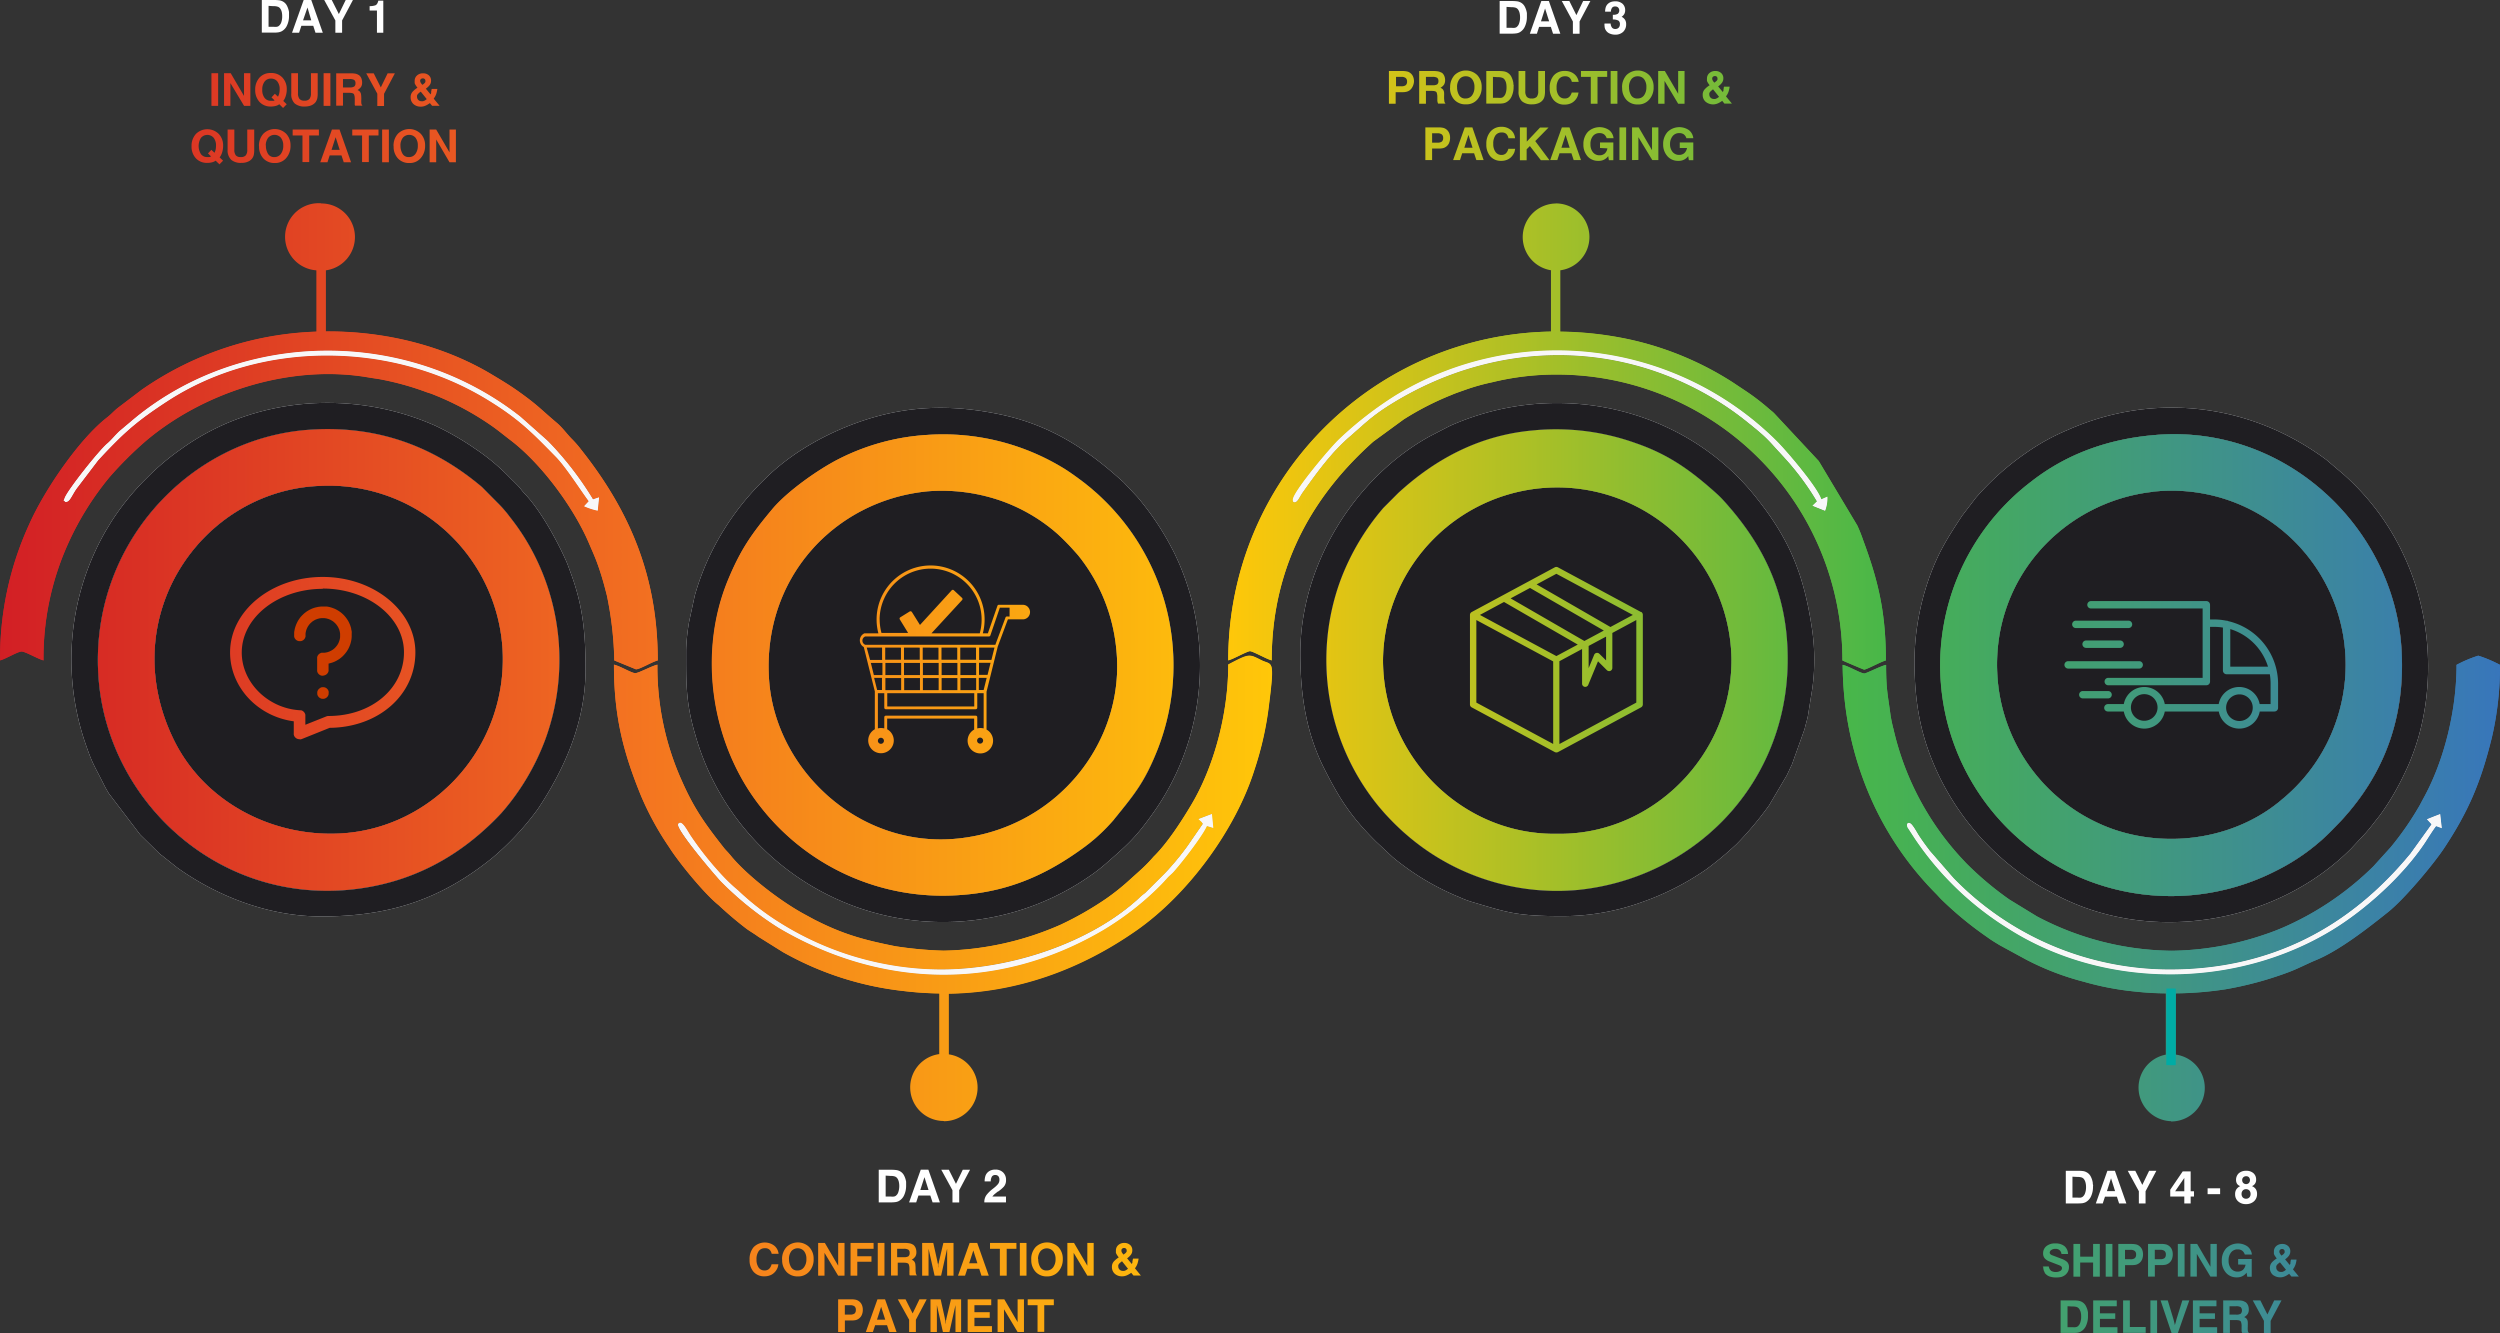 <svg id="Layer_1" data-name="Layer 1" viewBox="0 0 563.28 300.36" version="1.1" xmlns:xlink="http://www.w3.org/1999/xlink" xmlns="http://www.w3.org/2000/svg">
  
  <rect x="0" y="0" width="563.28" height="300.36" fill="#333333" stroke="none"/>
  
  <defs id="defs548">
    <style id="style522">.cls-1{fill:#eff2f5;}.cls-1,.cls-10,.cls-11,.cls-13,.cls-2,.cls-3,.cls-4,.cls-5,.cls-6,.cls-7,.cls-8,.cls-9{fill-rule:evenodd;}.cls-2{fill:url(#GradientFill_1);}.cls-3{fill:url(#GradientFill_2);}.cls-4{fill:url(#GradientFill_3);}.cls-5{fill:url(#GradientFill_4);}.cls-6{fill:#f8f7f8;}.cls-7{fill:url(#GradientFill_1-2);}.cls-8{fill:url(#GradientFill_2-2);}.cls-9{fill:url(#GradientFill_3-2);}.cls-10{fill:url(#GradientFill_4-2);}.cls-11{fill:#cf3d00;}.cls-12{fill:none;stroke:#00aca5;stroke-linecap:square;stroke-miterlimit:2.61;stroke-width:2.13px;}</style>
    <linearGradient id="GradientFill_1" x1="23.72" y1="167.77" x2="171.88" y2="167.77" gradientUnits="userSpaceOnUse">
      <stop offset="0" stop-color="#d21f25" id="stop524"></stop>
      <stop offset="1" stop-color="#f37121" id="stop526"></stop>
    </linearGradient>
    <linearGradient id="GradientFill_2" x1="300.46" y1="167.76" x2="448.63" y2="167.76" gradientUnits="userSpaceOnUse">
      <stop offset="0" stop-color="#ffc709" id="stop529"></stop>
      <stop offset="1" stop-color="#48b749" id="stop531"></stop>
    </linearGradient>
    <linearGradient id="GradientFill_3" x1="438.84" y1="190.92" x2="587" y2="190.92" gradientUnits="userSpaceOnUse">
      <stop offset="0" stop-color="#48b749" id="stop534"></stop>
      <stop offset="1" stop-color="#3876bb" id="stop536"></stop>
    </linearGradient>
    <linearGradient id="GradientFill_4" x1="162.09" y1="190.95" x2="310.34" y2="190.95" gradientUnits="userSpaceOnUse">
      <stop offset="0" stop-color="#f37121" id="stop539"></stop>
      <stop offset="1" stop-color="#ffc709" id="stop541"></stop>
    </linearGradient>
    <linearGradient id="GradientFill_1-2" x1="23.72" y1="138.62" x2="171.88" y2="138.62" xlink:href="#GradientFill_1"></linearGradient>
    <linearGradient id="GradientFill_2-2" x1="300.46" y1="138.36" x2="448.63" y2="138.36" xlink:href="#GradientFill_2"></linearGradient>
    <linearGradient id="GradientFill_3-2" x1="438.84" y1="229.18" x2="587" y2="229.18" xlink:href="#GradientFill_3"></linearGradient>
    <linearGradient id="GradientFill_4-2" x1="162.09" y1="229.07" x2="310.34" y2="229.07" xlink:href="#GradientFill_4"></linearGradient>
  </defs>
  <title id="title550">MANHATTAN TIMELINE-svg</title>
  <path class="cls-1" d="M335.33,178.86c0,21.29,17.39,39.1,38.57,39.1h1.29c21.19,0,38.94-18.05,38.65-39.62a39.26,39.26,0,0,0-78.51.52Z" transform="translate(-23.72 -30.09)" id="path552"></path>
  <path class="cls-1" d="M232.6,140.8c-20.79,2.07-37.25,19.53-35.59,42.58,1.45,20.11,20.28,38,42.63,35.64s37.8-22,35.59-42.75a39.65,39.65,0,0,0-8.47-20.92,57.31,57.31,0,0,0-4.8-5,39,39,0,0,0-12.29-7.29A40.48,40.48,0,0,0,232.6,140.8Z" transform="translate(-23.72 -30.09)" id="path554"></path>
  <path class="cls-1" d="M508.77,140.9C488.43,143.17,471.58,161,473.89,184a39.26,39.26,0,0,0,25.84,32.89c13,4.54,28.08,2,38.2-6.71A39,39,0,0,0,550,192.87a39.2,39.2,0,0,0-41.22-52Z" transform="translate(-23.72 -30.09)" id="path556"></path>
  <path class="cls-1" d="M95.16,139.6c-26.32,1.45-45.61,29.74-32.33,57.09,6.75,13.9,21.91,22,37.56,21.2,20.8-1.09,38-19.49,36.54-41.87A39.23,39.23,0,0,0,95.16,139.6Z" transform="translate(-23.72 -30.09)" id="path558"></path>
  <path class="cls-2" d="M95.16,139.6A39.23,39.23,0,0,1,136.93,176c1.41,22.38-15.74,40.78-36.54,41.87-15.65.82-30.81-7.3-37.56-21.2-13.28-27.35,6-55.64,32.33-57.09Zm-1.67-12.69c-27.23,1.85-50,26.35-47.54,56.3,2.2,27.07,26.32,50.09,56.28,47.37,14.21-1.3,25.51-7.67,34.48-17.32A53.34,53.34,0,0,0,146.47,197a52.19,52.19,0,0,0-2.72-42.58,50.12,50.12,0,0,0-5.09-7.79,27.18,27.18,0,0,0-3-3.43l-3.33-3.37c-9.3-7.85-21.77-14.08-38.83-12.92Zm-55,16.29c1,0,1.33-1.32,2.49-3l4.9-6.44c5.6-6,8.35-8.58,15.57-13.28,21.23-13.82,50.46-13.46,71.91-.46,7.4,4.49,10.38,7.65,15.63,13,2.24,2.27,5.7,7.71,7.41,10l-1.06,1.13a14.51,14.51,0,0,0,3.07,1l.3-3-1.37.47a72.8,72.8,0,0,0-10.17-13.15L141,124c-25.47-20.07-62.37-19.75-86.85.28L50.92,127c-1,.83-2,2.14-3,3-2,1.68-9,10.55-9.63,12.3-.39,1.09-.35.41.14,1ZM23.72,178.86c1.15-.27,4-2,4.85-2s3.7,1.69,4.94,2a62.55,62.55,0,0,1,5.66-26.56,66.27,66.27,0,0,1,9.22-14.73,83,83,0,0,1,8.13-8.11c12.69-10.75,31.61-17.09,48.93-14.56,1.24.19,2.27.38,3.34.52a63.11,63.11,0,0,1,11,3c.65.23.9.26,1.53.53a64.58,64.58,0,0,1,13.08,7c1.62,1.12,3,2.3,4.53,3.45,6.77,5.23,13.94,14.85,17.45,23,.85,2,1.56,3.49,2.29,5.69.69,2,1.24,4,1.79,6.2a78.69,78.69,0,0,1,1.66,14.58l4.87,2c.91,0,3.61-1.68,4.92-2,0-18.76-6.18-33.5-17.23-47.45a24,24,0,0,0-2.16-2.48c-1-1-2.09-2.53-3.36-3.6-3.57-3-4.27-4-8.94-7.29-1.82-1.28-3.76-2.44-5.68-3.59-15.42-9.26-35.62-11.9-53.23-7.9a73.12,73.12,0,0,0-25.72,11.38l-5.27,4c-1,.79-1.5,1.44-2.46,2.18-6.21,4.8-14.13,16.32-17.59,24.16a71.93,71.93,0,0,0-6.52,30.58Z" transform="translate(-23.72 -30.09)" id="path560"></path>
  <path class="cls-3" d="M335.33,178.86a39.26,39.26,0,0,1,78.51-.52c.29,21.57-17.46,39.62-38.65,39.62H373.9c-21.18,0-38.57-17.81-38.57-39.1ZM369.83,127c-12.35.92-22.53,6.31-31.09,14.17l-3.34,3.35a54.06,54.06,0,0,0-9.68,16.35,52.11,52.11,0,0,0,8.16,50.33,54.22,54.22,0,0,0,10,9.57,51.74,51.74,0,0,0,35.52,9.81c27.4-2.88,49.35-26.06,46.92-56.6-1-12.58-6.33-22.37-14.16-31a18.9,18.9,0,0,0-1.67-1.68c-5.53-5-10.55-8.71-18.05-11.31a53.29,53.29,0,0,0-22.62-3Zm64.25,15.64c-.84-2.73-7.95-11.08-10.16-13.24a70.27,70.27,0,0,0-85.58-10.29,81.21,81.21,0,0,0-13.07,10.14c-2.39,2.4-9.36,10.75-10.17,13.07-.35,1,.38,1.35,1,.52.29-.37.72-1.22,1.11-1.77,3.26-4.56,6.47-9.06,10.74-12.7,3.47-3,4.94-4.63,9.72-7.54,22.5-13.69,49.53-14.5,72.21-.89a64.45,64.45,0,0,1,6.87,4.73c5.48,4.35,5,4.23,9,8.53a60,60,0,0,1,7.36,9.89,1.67,1.67,0,0,1-.12.13l-.9.86,2.84,1.14a7.86,7.86,0,0,0,.52-3.18l-1.41.6ZM300.46,178.86c1.13-.27,4.26-2.07,4.9-2.07s3.79,1.81,4.89,2.07c0-22.24,10.25-38,22.88-49.28l6.84-5a65.11,65.11,0,0,1,10.73-5.5c.92-.4,1.93-.74,3-1.12a46.83,46.83,0,0,1,6.22-1.76,60.44,60.44,0,0,1,14.5-1.74,64.37,64.37,0,0,1,64.42,64.42c.44.21,4.75,2.06,4.89,2.06.58,0,3.85-1.82,4.9-2.06,0-10.74-1.69-17.88-5.12-27.1a32.6,32.6,0,0,0-1.32-3.31l-8.68-14.51-10.08-10.8a5.9,5.9,0,0,0-.55-.48l-.28-.24-.14-.11-.28-.24a51.21,51.21,0,0,0-5.25-4l-2.78-1.85a71.31,71.31,0,0,0-22.87-9.59C343.47,96.1,300.46,131.91,300.46,178.86Z" transform="translate(-23.72 -30.09)" id="path562"></path>
  <path class="cls-1" d="M509.61,128.08c29.34-2.31,53.53,21.13,55.2,48.19,1.11,18-5.77,30.9-15.09,40.29a46.85,46.85,0,0,1-13,9.64,52,52,0,0,1-55.36-87.57c8-6.29,17.5-9.71,28.29-10.55Zm-54.54,50.78c0,10.17,1.59,17.56,5.24,25.42A59,59,0,0,0,479.7,227.4c1.43,1,2.8,1.89,4.24,2.72.76.44,1.55.8,2.36,1.25,21.6,11.78,50.09,7,67.14-10.06l3.35-3.6c.61-.7,1.07-1.26,1.64-2s1-1.25,1.57-2a57.48,57.48,0,0,0,5.27-8.9c7.52-15,7.19-34.3.13-49.44A55.51,55.51,0,0,0,551.78,137l-3.91-3.32C531,121.14,509.24,118.2,489.51,127a49.18,49.18,0,0,0-9.29,5.14,60.21,60.21,0,0,0-11.3,10.09l-3.13,4.09c-3.16,4.8-5.42,8.32-7.47,14.17A57.57,57.57,0,0,0,455.07,178.86Z" transform="translate(-23.72 -30.09)" id="path564"></path>
  <path class="cls-1" d="M369.83,127a53.29,53.29,0,0,1,22.62,3c7.5,2.6,12.52,6.34,18.05,11.31a18.9,18.9,0,0,1,1.67,1.68c7.83,8.66,13.17,18.45,14.16,31,2.43,30.54-19.52,53.72-46.92,56.6a51.74,51.74,0,0,1-35.52-9.81,54.22,54.22,0,0,1-10-9.57,52.11,52.11,0,0,1-8.16-50.33,54.06,54.06,0,0,1,9.68-16.35l3.34-3.35c8.56-7.86,18.74-13.25,31.09-14.17ZM316.7,177.31c0,10,1.52,18.33,5.41,26,3.57,7.07,6.2,11,11.66,16.42l3.6,3.36c1.27,1.1,2.51,2,3.91,3a57.36,57.36,0,0,0,11.35,6.18,21.49,21.49,0,0,0,2.61,1c8.06,2.38,10.08,3.24,20.46,3.24a52.75,52.75,0,0,0,18.17-3.23A60.43,60.43,0,0,0,408.12,226a74.84,74.84,0,0,0,6.89-5.74,74.39,74.39,0,0,0,7.29-8.69l4-6.78c.45-.92.75-1.62,1.16-2.44l2.86-8c.22-1,.51-1.83.73-2.88l1-6.21a47.53,47.53,0,0,0,0-13.05c-1.81-12.39-4.91-20.42-12.92-30.37-16.05-19.93-44.48-26.59-68.71-15.8l-4.59,2.37C328.79,137.85,316.7,157.48,316.7,177.31Z" transform="translate(-23.72 -30.09)" id="path566"></path>
  <path class="cls-1" d="M232.85,128.07a52.07,52.07,0,0,1,30.81,7.71c1.38.88,2.58,1.76,3.78,2.65a52.07,52.07,0,0,1,17.16,60.38c-3,7.68-5.34,10.31-10,16.06a39.63,39.63,0,0,1-6.85,6.29c-8.29,6-16.87,9.91-28,10.61A52.05,52.05,0,0,1,195,211.7c-10.87-13.9-14.08-34.09-7.26-50.79,2.9-7.11,5.41-10.58,10-16.06,3.33-4,10.19-8.85,14.8-11.23a50.66,50.66,0,0,1,20.39-5.55Zm-54.53,48.47c0,7.32-.11,11.72,2,18.9a58,58,0,0,0,88.62,32.26,38.22,38.22,0,0,0,3.92-3c4.55-4,6.54-5.62,10.37-11a56.86,56.86,0,0,0,9.05-19.29,57.91,57.91,0,0,0,1.15-23.12,56.32,56.32,0,0,0-5-16.34A63,63,0,0,0,280,142.08l-3.12-3.32-.14-.12c-8.16-7.43-16.53-12.87-27.82-15.21-10.77-2.23-20.5-2-30.81,1.45-8,2.69-16.13,7.19-22.1,13.19a59.71,59.71,0,0,0-11.88,16.22,57.69,57.69,0,0,0-3.87,10l-1.24,5.72A43.7,43.7,0,0,0,178.32,176.54Z" transform="translate(-23.72 -30.09)" id="path568"></path>
  <path class="cls-1" d="M93.49,126.91c17.06-1.16,29.53,5.07,38.83,12.92l3.33,3.37a27.18,27.18,0,0,1,3,3.43,50.12,50.12,0,0,1,5.09,7.79A52.19,52.19,0,0,1,146.47,197a53.34,53.34,0,0,1-9.76,16.26c-9,9.65-20.27,16-34.48,17.32-30,2.72-54.08-20.3-56.28-47.37-2.43-30,20.31-54.45,47.54-56.3Zm2.63,109.67c15.75,0,27.23-4.05,38.57-13.23a62.85,62.85,0,0,0,10.19-10.94c6.23-9.37,10.77-19.86,10.77-31.49,0-8.2-.57-14.33-3.39-21.87-.27-.73-.66-1.87-1-2.61-2.09-4.67-5.74-11.36-9.34-15.14-.71-.74-.93-1.19-1.67-1.94s-1.15-1.13-1.81-1.8a47.69,47.69,0,0,0-7.59-6.32,63.1,63.1,0,0,0-9-5.21c-18.64-8.3-40.92-6.62-57.35,5.26a54.59,54.59,0,0,0-7.43,6.23l-.13.13-1,1a57.39,57.39,0,0,0-7.18,9.05c-.49.82-.93,1.52-1.36,2.26a58.15,58.15,0,0,0-4.74,46.72c1.88,5.61,2.08,5.43,4.31,9.87.49,1,.74,1.42,1.28,2.32l7,9.2.12.14,4.29,4.21c.47.42.54.39,1,.79l3,2.38C73,232.26,84.57,236.58,96.12,236.58Z" transform="translate(-23.72 -30.09)" id="path570"></path>
  <path class="cls-4" d="M456.16,218.48c.86,1.27,1.48,2.13,2.37,3.3l5.39,6.2a68,68,0,0,0,48.35,20.53c23.17.1,41.07-9.7,54.59-26.15l4.71-6.54a.93.93,0,0,0-.12-.18l-.91-1,3-1.19.36,3.19-1.29-.47c-.91,1.23-1.6,2.37-2.38,3.57-4.93,7.51-13.47,15.25-21.09,19.88-21.8,13.26-51.39,13.41-73-.41a69.37,69.37,0,0,1-20.88-20.09l-1.74-2.67s-.24-.63,0-.86c.76-.73,1.74,1.49,2.66,2.86Zm121.05-38.59c0,10-2.68,21.5-7.58,30.29-.28.51-.45.86-.72,1.35a67.35,67.35,0,0,1-6.53,9.44l-3.92,4.33a67.24,67.24,0,0,1-19,13.17,51.91,51.91,0,0,1-5.72,2.26,67.11,67.11,0,0,1-20.65,3.58,66.16,66.16,0,0,1-30.41-7.74l-6.23-3.81a72.14,72.14,0,0,1-9.79-8.25l-.37-.4a63.73,63.73,0,0,1-15.93-29.68,31.57,31.57,0,0,1-.68-3.19c-.61-4.67-1-5.71-1-11.35-1.28.29-4.41,1.93-4.9,1.94-.82,0-3.41-1.6-4.89-1.94a81.79,81.79,0,0,0,.49,8.27,74.72,74.72,0,0,0,7.06,24.37,71.57,71.57,0,0,0,13.13,18.57c.41.41.62.63,1,1.05l.5.53a78.88,78.88,0,0,0,10.47,8.61c.86.64,1.87,1.24,2.82,1.81l5.84,3.18a60.74,60.74,0,0,0,13,5,64.59,64.59,0,0,0,11.22,2.18,81.74,81.74,0,0,0,20.69-.47,78.73,78.73,0,0,0,14.2-3.84c2.17-.8,4.24-1.92,6.26-2.75,5.3-2.18,11.89-7.35,16.24-10.83,3.6-2.88,10-10.49,12.53-14.26,5.68-8.55,8.42-15.2,10.87-25.2A70.94,70.94,0,0,0,587,179.89a29.83,29.83,0,0,0-4.9-2.07,28.82,28.82,0,0,0-4.89,2.07Zm-68.44-39C488.43,143.17,471.58,161,473.89,184a39.26,39.26,0,0,0,25.84,32.89c13,4.54,28.08,2,38.2-6.71A39,39,0,0,0,550,192.87a39.2,39.2,0,0,0-41.22-52Zm.84-12.82c-10.79.84-20.25,4.26-28.29,10.55a52,52,0,0,0,55.36,87.57,46.85,46.85,0,0,0,13-9.64c9.32-9.39,16.2-22.24,15.09-40.29C563.14,149.21,539,125.77,509.61,128.08Z" transform="translate(-23.72 -30.09)" id="path572"></path>
  <path class="cls-5" d="M235.53,248.51c16.19,0,34-6.2,44.69-15.95a17.37,17.37,0,0,1,1.53-1.3l4.39-4.37a61.1,61.1,0,0,0,5.14-6.2l3.45-5c-.36-.68-.48-.56-1-1.09l3-1.12.31,3.14-1.44-.44c-1,2.29-5.71,8.35-7.51,10.33-.5.55-.92.83-1.43,1.39s-.84.95-1.36,1.48a65.88,65.88,0,0,1-13.15,10.3c-23.43,13.73-49.82,13.12-73-.54a72.37,72.37,0,0,1-13-10.44c-1-1.1-10.5-12-9.65-13s1.94,1.4,2.77,2.66a72.47,72.47,0,0,0,7.7,9.57,41.4,41.4,0,0,0,3.08,2.85,58.56,58.56,0,0,0,9.61,7.39,68.81,68.81,0,0,0,35.85,10.36Zm64.93-68.62c0,10.73-3.08,22.74-8.35,31.58-2.25,3.77-5.38,8.62-8.46,11.64a34.49,34.49,0,0,1-2.92,3l-3.26,2.93a52,52,0,0,1-4.47,3.51,73.16,73.16,0,0,1-10.33,5.91,68.38,68.38,0,0,1-26.37,5.84,85.2,85.2,0,0,1-10.85-1c-7.25-1.45-11.74-2.69-18.25-6l-2.67-1.45c-5.21-2.92-12-8.13-15.81-12.54l-.46-.56-.12-.14-.24-.28c-.39-.44-.57-.59-1-1.1-4.06-5.18-6.6-8.59-9.39-14.84a62.54,62.54,0,0,1-5.67-26.53c-1.34.31-4.13,1.86-4.94,1.91s-3.32-1.56-4.85-1.91c0,11.58,2.06,19.69,6.15,29.67a66.59,66.59,0,0,0,6.3,11.47c2.08,3.31,7.65,10.13,10.88,12.83l.14.11.14.12a81.76,81.76,0,0,0,6.28,5.32c.85.61,1.74,1.11,2.62,1.76l5.55,3.47c.56.32.92.51,1.5.82a70.89,70.89,0,0,0,25.56,7.94c19.13,2.37,37-2.78,52.64-13.73,11.7-8.21,22.3-22.77,26.51-36.11a73.89,73.89,0,0,0,3.3-14.73c1.33-10.55.69-8.77-1.73-10-2.81-1.39-2.61-1.54-7.47,1ZM232.6,140.8c-20.79,2.07-37.25,19.53-35.59,42.58,1.45,20.11,20.28,38,42.63,35.64s37.8-22,35.59-42.75a39.65,39.65,0,0,0-8.47-20.92,57.31,57.31,0,0,0-4.8-5,39,39,0,0,0-12.29-7.29,40.48,40.48,0,0,0-17.07-2.27Zm.25-12.73a50.66,50.66,0,0,0-20.39,5.55c-4.61,2.38-11.47,7.23-14.8,11.23-4.56,5.48-7.07,9-10,16.06-6.82,16.7-3.61,36.89,7.26,50.79a52.05,52.05,0,0,0,44.8,20.07c11.17-.7,19.75-4.57,28-10.61a39.63,39.63,0,0,0,6.85-6.29c4.62-5.75,6.94-8.38,10-16.06a52.07,52.07,0,0,0-17.16-60.38c-1.2-.89-2.4-1.77-3.78-2.65A52.07,52.07,0,0,0,232.85,128.07Z" transform="translate(-23.72 -30.09)" id="path574"></path>
  <path class="cls-6" d="M434.08,142.59c-.84-2.73-7.95-11.08-10.16-13.24a70.27,70.27,0,0,0-85.58-10.29,81.21,81.21,0,0,0-13.07,10.14c-2.39,2.4-9.36,10.75-10.17,13.07-.35,1,.38,1.35,1,.52.29-.37.72-1.22,1.11-1.77,3.26-4.56,6.47-9.06,10.74-12.7,3.47-3,4.94-4.63,9.72-7.54,22.5-13.69,49.53-14.5,72.21-.89a64.45,64.45,0,0,1,6.87,4.73c5.48,4.35,5,4.23,9,8.53a60,60,0,0,1,7.36,9.89,1.67,1.67,0,0,1-.12.13l-.9.86,2.84,1.14a7.86,7.86,0,0,0,.52-3.18Z" transform="translate(-23.72 -30.09)" id="path576"></path>
  <path class="cls-6" d="M293.76,214.63c.49.53.61.41,1,1.09l-3.45,5a61.1,61.1,0,0,1-5.14,6.2l-4.39,4.37a17.37,17.37,0,0,0-1.53,1.3c-10.66,9.75-28.5,16-44.69,15.95a68.81,68.81,0,0,1-35.85-10.36,58.56,58.56,0,0,1-9.61-7.39,41.4,41.4,0,0,1-3.08-2.85,72.47,72.47,0,0,1-7.7-9.57c-.83-1.26-2-3.66-2.77-2.66s8.62,11.95,9.65,13a72.37,72.37,0,0,0,13,10.44c23.16,13.66,49.55,14.27,73,.54a65.88,65.88,0,0,0,13.15-10.3c.52-.53.86-.93,1.36-1.48s.93-.84,1.43-1.39c1.8-2,6.48-8,7.51-10.33l1.44.44-.31-3.14Z" transform="translate(-23.72 -30.09)" id="path578"></path>
  <path class="cls-6" d="M570.54,214.67l.91,1a.93.93,0,0,1,.12.18l-4.71,6.54c-13.52,16.45-31.42,26.25-54.59,26.15A68,68,0,0,1,463.92,228l-5.39-6.2c-.89-1.17-1.51-2-2.37-3.3s-1.9-3.59-2.66-2.86c-.25.23,0,.83,0,.86l1.74,2.67a69.37,69.37,0,0,0,20.88,20.09c21.6,13.82,51.19,13.67,73,.41,7.62-4.63,16.16-12.37,21.09-19.88.78-1.2,1.47-2.34,2.38-3.57l1.29.47-.36-3.19Z" transform="translate(-23.72 -30.09)" id="path580"></path>
  <path class="cls-6" d="M38.47,143.2c1,0,1.33-1.32,2.49-3l4.9-6.44c5.6-6,8.35-8.58,15.57-13.28,21.23-13.82,50.46-13.46,71.91-.46,7.4,4.49,10.38,7.65,15.63,13,2.24,2.27,5.7,7.71,7.41,10l-1.06,1.13a14.51,14.51,0,0,0,3.07,1l.3-3-1.37.47a72.8,72.8,0,0,0-10.17-13.15L141,124c-25.47-20.07-62.37-19.75-86.85.28L50.92,127c-1,.83-2,2.14-3,3-2,1.68-9,10.55-9.63,12.3C37.94,143.32,38,142.64,38.47,143.2Z" transform="translate(-23.72 -30.09)" id="path582"></path>
  <path class="cls-1" d="M335.33,178.86c0,21.29,17.39,39.1,38.57,39.1h1.29c21.19,0,38.94-18.05,38.65-39.62a39.26,39.26,0,0,0-78.51.52Z" transform="translate(-23.72 -30.09)" id="path584" style="fill:#1f1e22;fill-opacity:1"></path>
  <path class="cls-1" d="M232.6,140.8c-20.79,2.07-37.25,19.53-35.59,42.58,1.45,20.11,20.28,38,42.63,35.64s37.8-22,35.59-42.75a39.65,39.65,0,0,0-8.47-20.92,57.31,57.31,0,0,0-4.8-5,39,39,0,0,0-12.29-7.29A40.48,40.48,0,0,0,232.6,140.8Z" transform="translate(-23.72 -30.09)" id="path586" style="fill:#1f1e22;fill-opacity:1"></path>
  <path class="cls-1" d="M508.77,140.9C488.43,143.17,471.58,161,473.89,184a39.26,39.26,0,0,0,25.84,32.89c13,4.54,28.08,2,38.2-6.71A39,39,0,0,0,550,192.87a39.2,39.2,0,0,0-41.22-52Z" transform="translate(-23.72 -30.09)" id="path588" style="fill:#1f1e22;fill-opacity:1"></path>
  <path class="cls-1" d="M95.16,139.6c-26.32,1.45-45.61,29.74-32.33,57.09,6.75,13.9,21.91,22,37.56,21.2,20.8-1.09,38-19.49,36.54-41.87A39.23,39.23,0,0,0,95.16,139.6Z" transform="translate(-23.72 -30.09)" id="path590" style="fill:#1f1e22;fill-opacity:1"></path>
  <path class="cls-7" d="M95.16,139.6A39.23,39.23,0,0,1,136.93,176c1.41,22.38-15.74,40.78-36.54,41.87-15.65.82-30.81-7.3-37.56-21.2-13.28-27.35,6-55.64,32.33-57.09Zm25.36-72.95V59.28H122l3,5.14V59.28h1.44v7.37H125L122,61.52v5.13ZM112.39,63a3.93,3.93,0,0,1,1-2.79,3.65,3.65,0,0,1,5.11,0,3.73,3.73,0,0,1,1,2.69,4.09,4.09,0,0,1-1,2.83,3.22,3.22,0,0,1-2.53,1.09,3.37,3.37,0,0,1-2.56-1,3.8,3.8,0,0,1-1-2.74Zm1.56-.13V63s0,.08,0,.12a3.59,3.59,0,0,0,.47,1.62,1.55,1.55,0,0,0,1.46.74,1.73,1.73,0,0,0,1.44-.71,3,3,0,0,0,.54-1.87,2.75,2.75,0,0,0-.52-1.78,1.89,1.89,0,0,0-2.85,0,2.86,2.86,0,0,0-.55,1.76Zm-4.13-3.59h1.52v7.37h-1.52V59.28Zm-6.69,0H109v1.33h-2.18v6h-1.52v-6h-2.21V59.28Zm-7.25,7.37,2.63-7.37h1.71l2.6,7.37h-1.65l-.51-1.55H98l-.5,1.55Zm2.53-2.79h1.85L99.34,61l-.93,2.89Zm-8.75-4.58h5.91v1.33H93.39v6H91.87v-6H89.66V59.28ZM82.07,63a3.93,3.93,0,0,1,1-2.79,3.65,3.65,0,0,1,5.11,0,3.73,3.73,0,0,1,1,2.69,4.09,4.09,0,0,1-1,2.83,3.24,3.24,0,0,1-2.53,1.09,3.37,3.37,0,0,1-2.56-1,3.8,3.8,0,0,1-1-2.74Zm1.56-.13V63s0,.08,0,.12a3.47,3.47,0,0,0,.47,1.62,1.55,1.55,0,0,0,1.46.74A1.73,1.73,0,0,0,87,64.77a3,3,0,0,0,.54-1.87A2.75,2.75,0,0,0,87,61.12a1.89,1.89,0,0,0-2.85,0,2.86,2.86,0,0,0-.55,1.76Zm-4.16-3.59H81v4.55a5.19,5.19,0,0,1-.1,1.16,2.11,2.11,0,0,1-.35.78,2.28,2.28,0,0,1-1,.76,3.5,3.5,0,0,1-1.44.26,3.33,3.33,0,0,1-2.29-.69A2.9,2.9,0,0,1,75,63.84V59.28h1.52V63.8a2,2,0,0,0,.33,1.29,1.37,1.37,0,0,0,1.1.39,1.46,1.46,0,0,0,1.14-.38,1.9,1.9,0,0,0,.34-1.29V59.28ZM73.16,65.5l.82.79-.82.83-.85-.83a2.48,2.48,0,0,1-.81.37,4.35,4.35,0,0,1-.88.13h-.16a3.38,3.38,0,0,1-2.58-1,3.86,3.86,0,0,1-1-2.76,3.93,3.93,0,0,1,1-2.78,3.65,3.65,0,0,1,5.11,0,3.71,3.71,0,0,1,1,2.68v.08a5.2,5.2,0,0,1-.22,1.42,3.65,3.65,0,0,1-.58,1.15Zm-1.11-1a3,3,0,0,0,.26-.71,4.49,4.49,0,0,0,.08-.86,2.75,2.75,0,0,0-.52-1.78,1.88,1.88,0,0,0-2.87,0,3.47,3.47,0,0,0,0,3.67,1.71,1.71,0,0,0,1.42.66h.28l.22,0,.16-.06.2-.08-.7-.68.76-.81.72.67Zm45.73-14.65a5.44,5.44,0,0,1-.41-.57,2.31,2.31,0,0,1-.22-.45,2,2,0,0,1,0-.24,2.11,2.11,0,0,1,0-.26,1.59,1.59,0,0,1,.53-1.24,1.92,1.92,0,0,1,1.35-.48,1.88,1.88,0,0,1,1.31.45,1.53,1.53,0,0,1,.5,1.18,1.64,1.64,0,0,1-.34,1.06,4.08,4.08,0,0,1-.83.77l1.06,1.29.08-.18.06-.18s0-.08,0-.12l0-.13q0-.12.06-.27c0-.09,0-.21.07-.35h1.26a6.9,6.9,0,0,1-.21,1,3.57,3.57,0,0,1-.41.89l-.1.15-.1.15,1.33,1.61h-1.69l-.5-.61-.23.16-.24.15a4,4,0,0,1-.72.35,2.45,2.45,0,0,1-.83.14,2.41,2.41,0,0,1-1.68-.58,2,2,0,0,1-.64-1.54,1.79,1.79,0,0,1,.46-1.26,5.46,5.46,0,0,1,1.07-.88Zm.73.89q-.29.21-.45.36a1.22,1.22,0,0,0-.27.3.64.64,0,0,0-.11.24,1.12,1.12,0,0,0,0,.27,1,1,0,0,0,.3.71,1,1,0,0,0,.73.28,1.27,1.27,0,0,0,.28,0,.81.81,0,0,0,.25-.08,1.05,1.05,0,0,0,.3-.15l.33-.25-1.33-1.66Zm.37-1.53a2.89,2.89,0,0,0,.38-.28,1.28,1.28,0,0,0,.23-.24.71.71,0,0,0,.08-.18,1.23,1.23,0,0,0,0-.2.53.53,0,0,0-.16-.41.57.57,0,0,0-.42-.15.63.63,0,0,0-.43.15.5.5,0,0,0-.17.41v0a.13.13,0,0,0,0,.06.87.87,0,0,0,.12.34,3.12,3.12,0,0,0,.34.46Zm-12.66-2.6h1.7l1.6,3.17,1.54-3.17h1.63l-2.44,4.61v2.75h-1.52V51.19l-2.51-4.61Zm-6.75,0h3.24a6,6,0,0,1,1.1.08,2,2,0,0,1,.68.28l.05,0,0,0a1.81,1.81,0,0,1,.58.71,2.55,2.55,0,0,1,.19,1,1.79,1.79,0,0,1-.25,1,2.45,2.45,0,0,1-.8.7,2.25,2.25,0,0,1,.35.18,1.14,1.14,0,0,1,.22.22,1.29,1.29,0,0,1,.25.67,7.58,7.58,0,0,1,.05.84v.19a5.58,5.58,0,0,0,0,.84.84.84,0,0,0,.27.58h-1.68a1.34,1.34,0,0,1-.07-.18.75.75,0,0,1,0-.16,2.51,2.51,0,0,1,0-.31c0-.12,0-.28,0-.5v-.17a.91.91,0,0,0,0-.17,2.62,2.62,0,0,0-.16-1.05q-.17-.36-1.08-.36H101v2.9H99.47V46.58ZM101,47.9v1.89h1.45a1.88,1.88,0,0,0,1.07-.2.86.86,0,0,0,.29-.75.84.84,0,0,0-.29-.74,2,2,0,0,0-1.07-.2Zm-4.35-1.32h1.51v7.36H96.63V46.58Zm-2.84,0H95.3v4.55a5,5,0,0,1-.1,1.15,2.45,2.45,0,0,1-.35.79,2.36,2.36,0,0,1-1,.76,3.74,3.74,0,0,1-1.44.26,3.32,3.32,0,0,1-2.29-.69,2.87,2.87,0,0,1-.77-2.26V46.58h1.51v4.51a2,2,0,0,0,.34,1.29,1.37,1.37,0,0,0,1.1.39,1.42,1.42,0,0,0,1.14-.38,2,2,0,0,0,.34-1.29V46.58Zm-6.31,6.21.82.79-.82.84-.85-.84a2.5,2.5,0,0,1-.81.38,5.19,5.19,0,0,1-.88.13h-.16a3.38,3.38,0,0,1-2.58-1,3.9,3.9,0,0,1-1-2.76,4,4,0,0,1,1-2.79,3.33,3.33,0,0,1,2.56-1,3.37,3.37,0,0,1,2.55,1,3.78,3.78,0,0,1,1,2.68v.09a4.84,4.84,0,0,1-.23,1.41,3.54,3.54,0,0,1-.57,1.15Zm-1.11-1a2.52,2.52,0,0,0,.25-.7,3.85,3.85,0,0,0,.09-.86,2.74,2.74,0,0,0-.52-1.78,1.76,1.76,0,0,0-1.44-.65,1.73,1.73,0,0,0-1.44.68,2.93,2.93,0,0,0-.52,1.85,2.84,2.84,0,0,0,.52,1.81,1.71,1.71,0,0,0,1.42.66H85a.78.78,0,0,0,.22,0l.17,0,.2-.09-.7-.68.76-.81.72.67ZM74.2,53.94V46.58h1.5l3,5.13V46.58h1.43v7.36H78.71l-3.08-5.13v5.13Zm-2.84-7.36h1.51v7.36H71.36V46.58ZM91.24,196.69a1.37,1.37,0,0,0,.49-.09L98,194.08c11-.11,19.31-7.37,19.31-17,0-9.36-9.37-17-20.88-17s-20.87,7.61-20.87,17c0,7.83,6.21,14.44,14.35,15.53v2.73a1.15,1.15,0,0,0,0,.26,1.09,1.09,0,0,0,.07.24,1.27,1.27,0,0,0,.12.23,1.46,1.46,0,0,0,.16.19l.2.17.23.12.24.07a1.15,1.15,0,0,0,.26,0Zm5.21-33.93c-10.07,0-18.26,6.44-18.26,14.36,0,6.73,5.89,12.59,13.13,13l.24,0,.23.08a1.07,1.07,0,0,1,.21.13l.19.16.15.2a1.51,1.51,0,0,1,.11.22,1.55,1.55,0,0,1,.07.23,2.11,2.11,0,0,1,0,.25v2l4.74-1.89a1.28,1.28,0,0,1,.48-.09c9.67,0,17-6.17,17-14.35,0-7.92-8.19-14.36-18.27-14.36Zm-.4-86.87A7.57,7.57,0,0,0,95,91v13.84a74.12,74.12,0,0,0-13.7,1.76,73.12,73.12,0,0,0-25.72,11.38l-5.27,4c-1,.79-1.5,1.44-2.46,2.18-6.21,4.8-14.13,16.32-17.59,24.16a71.93,71.93,0,0,0-6.52,30.58c1.15-.27,4-2,4.85-2s3.7,1.69,4.94,2a62.55,62.55,0,0,1,5.66-26.56,66.27,66.27,0,0,1,9.22-14.73,83,83,0,0,1,8.13-8.11c12.69-10.75,31.61-17.09,48.93-14.56,1.24.19,2.27.38,3.34.52a63.11,63.11,0,0,1,11,3c.65.23.9.26,1.53.53a64.58,64.58,0,0,1,13.08,7c1.62,1.12,3,2.3,4.53,3.45,6.77,5.23,13.94,14.85,17.45,23,.85,2,1.56,3.49,2.29,5.69.69,2,1.24,4,1.79,6.2a78.69,78.69,0,0,1,1.66,14.58l4.87,2c.91,0,3.61-1.68,4.92-2,0-18.76-6.18-33.5-17.23-47.45a24,24,0,0,0-2.16-2.48c-1-1-2.09-2.53-3.36-3.6-3.57-3-4.27-4-8.94-7.29-1.82-1.28-3.76-2.44-5.68-3.59-10.94-6.57-24.29-9.81-37.41-9.7V91a7.57,7.57,0,0,0-1-15.07Zm-2.56,51c-27.23,1.85-50,26.35-47.54,56.3,2.2,27.07,26.32,50.09,56.28,47.37,14.21-1.3,25.51-7.67,34.48-17.32A53.34,53.34,0,0,0,146.47,197a52.19,52.19,0,0,0-2.72-42.58,50.12,50.12,0,0,0-5.09-7.79,27.18,27.18,0,0,0-3-3.43l-3.33-3.37c-9.3-7.85-21.77-14.08-38.83-12.92Zm-55,16.29c1,0,1.33-1.32,2.49-3l4.9-6.44c5.6-6,8.35-8.58,15.57-13.28,21.23-13.82,50.46-13.46,71.91-.46,7.4,4.49,10.38,7.65,15.63,13,2.24,2.27,5.7,7.71,7.41,10l-1.06,1.13a14.51,14.51,0,0,0,3.07,1l.3-3-1.37.47a72.8,72.8,0,0,0-10.17-13.15L141,124c-25.47-20.07-62.37-19.75-86.85.28L50.92,127c-1,.83-2,2.14-3,3-2,1.68-9,10.55-9.63,12.3C37.94,143.32,38,142.64,38.47,143.2Z" transform="translate(-23.72 -30.09)" id="path592"></path>
  <path class="cls-8" d="M335.33,178.86a39.26,39.26,0,0,1,78.51-.52c.29,21.57-17.46,39.62-38.65,39.62H373.9c-21.18,0-38.57-17.81-38.57-39.1ZM402.19,63.43V62.19h3.05v4h-1l-.15-.93a2.55,2.55,0,0,1-2.21,1.07,3.12,3.12,0,0,1-2.43-1,3.89,3.89,0,0,1-1-2.71,4,4,0,0,1,1-2.81,3.81,3.81,0,0,1,4.79-.41,2.66,2.66,0,0,1,1,1.83h-1.55a1.8,1.8,0,0,0-.58-.86,1.68,1.68,0,0,0-1-.29,1.86,1.86,0,0,0-1.52.67A2.8,2.8,0,0,0,400,62.5a2.76,2.76,0,0,0,.56,1.81,1.84,1.84,0,0,0,1.49.68,1.73,1.73,0,0,0,1.17-.4,2,2,0,0,0,.6-1.16Zm-10.75,2.73V58.79h1.5l3,5.14V58.79h1.43v7.37H396L392.87,61v5.13Zm-2.84-7.37h1.51v7.37H388.6V58.79Zm-4.38,4.64V62.19h3v4h-1l-.15-.93a2.55,2.55,0,0,1-2.21,1.07,3.12,3.12,0,0,1-2.43-1,3.89,3.89,0,0,1-.95-2.71,4,4,0,0,1,1-2.81,3.81,3.81,0,0,1,4.79-.41,2.66,2.66,0,0,1,1,1.83h-1.55a1.8,1.8,0,0,0-.58-.86,1.68,1.68,0,0,0-1-.29,1.86,1.86,0,0,0-1.52.67,2.8,2.8,0,0,0-.55,1.84,2.76,2.76,0,0,0,.56,1.81,1.84,1.84,0,0,0,1.49.68,1.73,1.73,0,0,0,1.17-.4,2,2,0,0,0,.6-1.16ZM373,66.16l2.63-7.37h1.71l2.6,7.37h-1.65l-.51-1.54h-2.68l-.5,1.54Zm2.53-2.79h1.85l-.92-2.89-.93,2.89Zm-9.33-4.58h1.52V62l3-3.18h1.91l-3,3.06,3.21,4.31h-1.94L368.42,63l-.73.73v2.47h-1.52V58.79Zm-1.08,2.45h-1.53a1.83,1.83,0,0,0-.51-1,1.46,1.46,0,0,0-1-.3,1.66,1.66,0,0,0-1.42.66,3.11,3.11,0,0,0-.49,1.89,3,3,0,0,0,.48,1.8A1.6,1.6,0,0,0,362,65a1.44,1.44,0,0,0,1-.34,2.18,2.18,0,0,0,.57-1.05l1.53,0a5.11,5.11,0,0,1-.14.67,2.34,2.34,0,0,1-.23.51l-.1.16-.11.16a2.87,2.87,0,0,1-1.08.91,3.31,3.31,0,0,1-1.45.31,3.14,3.14,0,0,1-2.47-1,4,4,0,0,1-.91-2.76,4.14,4.14,0,0,1,.92-2.82A3.16,3.16,0,0,1,362,58.66a3.2,3.2,0,0,1,2.13.71,2.67,2.67,0,0,1,.95,1.88Zm-14,4.92,2.63-7.37h1.71L358,66.16h-1.64l-.51-1.54h-2.68l-.5,1.54Zm2.53-2.79h1.85l-.92-2.89-.93,2.89Zm-8.78-4.58h3a4.71,4.71,0,0,1,1,.1,1.81,1.81,0,0,1,.66.3,2,2,0,0,1,.68.81,2.6,2.6,0,0,1,.23,1.15,2.81,2.81,0,0,1-.22,1.15,2,2,0,0,1-.67.84,2,2,0,0,1-.69.33,4.49,4.49,0,0,1-1,.09h-1.47v2.6h-1.52V58.79Zm1.52,1.33v2.11h1.18a1.59,1.59,0,0,0,1-.23,1,1,0,0,0,.31-.8,1,1,0,0,0-.31-.83,1.52,1.52,0,0,0-1-.25Zm62.56-10.79a5.44,5.44,0,0,1-.41-.57,2.31,2.31,0,0,1-.22-.45,2,2,0,0,1,0-.24,2.11,2.11,0,0,1,0-.26,1.6,1.6,0,0,1,.53-1.24,1.92,1.92,0,0,1,1.35-.48,1.88,1.88,0,0,1,1.31.45,1.54,1.54,0,0,1,.5,1.19,1.67,1.67,0,0,1-.34,1.05,4.12,4.12,0,0,1-.83.78l1.06,1.28.07-.18a.87.87,0,0,0,.07-.17l0-.13a.5.5,0,0,0,0-.13l.06-.26c0-.1,0-.22.07-.35h1.26a6.76,6.76,0,0,1-.21,1,3.63,3.63,0,0,1-.41.9.71.71,0,0,0-.1.14,1.3,1.3,0,0,0-.1.15l1.33,1.62h-1.69l-.5-.62-.24.17-.23.14a3.49,3.49,0,0,1-.73.35A2.64,2.64,0,0,1,408,53a2,2,0,0,1-.64-1.53,1.76,1.76,0,0,1,.46-1.27,5.46,5.46,0,0,1,1.07-.88Zm.73.89q-.28.21-.45.36a1.73,1.73,0,0,0-.27.3.64.64,0,0,0-.11.24,1.14,1.14,0,0,0,0,.28,1,1,0,0,0,.29.7,1,1,0,0,0,.74.29l.28,0a.84.84,0,0,0,.25-.09,1.2,1.2,0,0,0,.3-.15,2.87,2.87,0,0,0,.33-.25l-1.33-1.66ZM410,48.7a4,4,0,0,0,.38-.29,1.28,1.28,0,0,0,.23-.24.71.71,0,0,0,.08-.18,1.23,1.23,0,0,0,0-.2.53.53,0,0,0-.58-.56.63.63,0,0,0-.43.15.51.51,0,0,0-.18.41v.05s0,0,0,.06a1.17,1.17,0,0,0,.13.35,2.93,2.93,0,0,0,.34.46Zm-12.67,4.76V46.09h1.5l3,5.13V46.09h1.44v7.37h-1.44l-3.07-5.14v5.14Zm-8.14-3.65a4,4,0,0,1,1-2.8,3.67,3.67,0,0,1,5.11,0,3.77,3.77,0,0,1,1,2.7,4,4,0,0,1-1,2.83,3.21,3.21,0,0,1-2.52,1.09,3.37,3.37,0,0,1-2.57-1,3.86,3.86,0,0,1-1-2.74Zm1.57-.13v.13a.49.49,0,0,0,0,.12,3.46,3.46,0,0,0,.46,1.62,1.55,1.55,0,0,0,1.47.73,1.72,1.72,0,0,0,1.44-.7,3,3,0,0,0,.54-1.87,2.79,2.79,0,0,0-.52-1.78,1.76,1.76,0,0,0-1.44-.65,1.72,1.72,0,0,0-1.41.64,2.85,2.85,0,0,0-.55,1.77Zm-4.14-3.59h1.52v7.37h-1.52V46.09Zm-6.69,0h5.91v1.32h-2.18v6.05h-1.52V47.41h-2.21V46.09Zm-.53,2.45h-1.53a1.73,1.73,0,0,0-.52-.95,1.4,1.4,0,0,0-1-.31,1.66,1.66,0,0,0-1.41.66,3.16,3.16,0,0,0-.5,1.9,2.88,2.88,0,0,0,.49,1.79,1.56,1.56,0,0,0,1.34.65,1.4,1.4,0,0,0,1-.34,2.11,2.11,0,0,0,.58-1h1.53a5.3,5.3,0,0,1-.15.67,2,2,0,0,1-.22.5c0,.06-.07.11-.1.16a1.63,1.63,0,0,1-.11.17,2.91,2.91,0,0,1-1.09.91,3.42,3.42,0,0,1-1.45.31,3.11,3.11,0,0,1-2.46-1,3.94,3.94,0,0,1-.91-2.75,4.1,4.1,0,0,1,.92-2.83,3.16,3.16,0,0,1,2.48-1,3.22,3.22,0,0,1,2.14.7,2.75,2.75,0,0,1,1,1.89Zm-9.09-2.45h1.52v4.55a5,5,0,0,1-.11,1.15,2.08,2.08,0,0,1-.35.79,2.28,2.28,0,0,1-1,.76,3.67,3.67,0,0,1-1.44.26,3.33,3.33,0,0,1-2.29-.69,2.91,2.91,0,0,1-.77-2.26V46.09h1.52v4.52a2,2,0,0,0,.33,1.29,1.37,1.37,0,0,0,1.1.38,1.5,1.5,0,0,0,1.15-.37,2,2,0,0,0,.33-1.29V46.09Zm-11.72,0h2.86a9.26,9.26,0,0,1,1.08.07,2.43,2.43,0,0,1,.72.23,2.26,2.26,0,0,1,1,1,4.74,4.74,0,0,1,.45,1.41c0,.14,0,.28.05.43s0,.28,0,.42a4.94,4.94,0,0,1-.46,2.2,2.71,2.71,0,0,1-1.26,1.32h0a2.28,2.28,0,0,1-.7.21,6.78,6.78,0,0,1-1,.06H358.6V46.09Zm1.51,1.32v4.72h1.19a3,3,0,0,0,.65,0,1,1,0,0,0,.41-.15l0,0,0,0a1.77,1.77,0,0,0,.6-.84,4,4,0,0,0,.21-1.36,4.28,4.28,0,0,0-.1-1,2.17,2.17,0,0,0-.33-.74,1.06,1.06,0,0,0-.55-.43,2.66,2.66,0,0,0-1-.13Zm-9.65,2.4a4,4,0,0,1,1-2.8,3.67,3.67,0,0,1,5.11,0,3.77,3.77,0,0,1,1,2.7,4,4,0,0,1-1,2.83A3.21,3.21,0,0,1,354,53.6a3.37,3.37,0,0,1-2.57-1,3.86,3.86,0,0,1-1-2.74Zm1.57-.13v.13a.49.49,0,0,0,0,.12,3.46,3.46,0,0,0,.46,1.62,1.55,1.55,0,0,0,1.47.73,1.72,1.72,0,0,0,1.44-.7,3,3,0,0,0,.54-1.87,2.79,2.79,0,0,0-.52-1.78,1.76,1.76,0,0,0-1.44-.65,1.72,1.72,0,0,0-1.41.64,2.85,2.85,0,0,0-.55,1.77Zm-8.6-3.59h3.25a5.79,5.79,0,0,1,1.1.09,1.94,1.94,0,0,1,.68.27l.05,0,.05,0a1.74,1.74,0,0,1,.57.72,2.3,2.3,0,0,1,.2,1,1.87,1.87,0,0,1-.25,1,2.45,2.45,0,0,1-.8.7,1.62,1.62,0,0,1,.35.19.88.88,0,0,1,.22.21,1.29,1.29,0,0,1,.25.67,7.63,7.63,0,0,1,0,.84V52a5.53,5.53,0,0,0,.06.84.89.89,0,0,0,.27.59h-1.68l-.07-.18a1.09,1.09,0,0,1-.05-.17,2.24,2.24,0,0,1-.05-.31c0-.11,0-.28,0-.49v-.18a1,1,0,0,0,0-.17,2.72,2.72,0,0,0-.16-1q-.17-.36-1.08-.36H345v2.9h-1.52V46.09ZM345,47.41V49.3h1.45a2,2,0,0,0,1.07-.19.88.88,0,0,0,.29-.76.86.86,0,0,0-.29-.74,2,2,0,0,0-1.07-.2Zm-8.26-1.32h3a4.79,4.79,0,0,1,1,.1,1.65,1.65,0,0,1,.66.29,2.06,2.06,0,0,1,.68.81,2.78,2.78,0,0,1,.23,1.15A2.82,2.82,0,0,1,342,49.6a2.18,2.18,0,0,1-.67.84,2,2,0,0,1-.69.32,3.93,3.93,0,0,1-1,.1h-1.46v2.6h-1.52V46.09Zm1.52,1.32v2.12h1.18a1.59,1.59,0,0,0,1-.24,1,1,0,0,0,.31-.8,1,1,0,0,0-.31-.82,1.51,1.51,0,0,0-1-.26ZM393.48,168l-18.75-10.09a.76.76,0,0,0-.69,0L355.29,168a.73.73,0,0,0-.37.64v20.18a.72.72,0,0,0,.38.64l18.75,10.09a.83.83,0,0,0,.69,0l18.74-10.09a.75.75,0,0,0,.39-.64V168.59a.77.77,0,0,0-.39-.64Zm-19.09-8.63-4.45,2.39,16.63,9.6,5.05-2.72-17.23-9.27Zm-17.23,9.27,17.23,9.27,4.82-2.59-16.62-9.6-5.43,2.92Zm11.29-6.08-4.37,2.35,16.62,9.6,4.38-2.35-16.63-9.6Zm13.21,13.07h0v5l1.24-3a.72.72,0,0,1,1.17-.24l1.52,1.5v-5.37l-3.92,2.1Zm-25.3-5.79v18.55l17.31,9.32V179.11l-17.31-9.32Zm18.75,27.87,17.29-9.32V169.79L387,172.7v7.88a.72.72,0,0,1-1.23.51l-2-2-2.21,5.33a.72.72,0,0,1-1.38-.27v-7.83l-5.11,2.75v18.55Zm-.88-121.77A7.57,7.57,0,0,0,373.29,91h-.12v13.8a74,74,0,0,0-72.71,74.09c1.13-.27,4.26-2.07,4.9-2.07s3.79,1.81,4.89,2.07c0-22.24,10.25-38,22.88-49.28l6.84-5a65.11,65.11,0,0,1,10.73-5.5c.92-.4,1.93-.74,3-1.12a46.83,46.83,0,0,1,6.22-1.76,60.44,60.44,0,0,1,14.5-1.74,64.37,64.37,0,0,1,64.42,64.42c.44.21,4.75,2.06,4.89,2.06.58,0,3.85-1.82,4.9-2.06,0-10.74-1.69-17.88-5.12-27.1a32.6,32.6,0,0,0-1.32-3.31l-8.68-14.51-10.08-10.8a5.9,5.9,0,0,0-.55-.48l-.28-.24-.14-.11-.28-.24a51.21,51.21,0,0,0-5.25-4l-2.78-1.85a71.31,71.31,0,0,0-22.87-9.59,77.69,77.69,0,0,0-16-1.83V91h-.06a7.57,7.57,0,0,0-.95-15.08ZM369.83,127c-12.35.92-22.53,6.31-31.09,14.17l-3.34,3.35a54.06,54.06,0,0,0-9.68,16.35,52.11,52.11,0,0,0,8.16,50.33,54.22,54.22,0,0,0,10,9.57,51.74,51.74,0,0,0,35.52,9.81c27.4-2.88,49.35-26.06,46.92-56.6-1-12.58-6.33-22.37-14.16-31a18.9,18.9,0,0,0-1.67-1.68c-5.53-5-10.55-8.71-18.05-11.31a53.29,53.29,0,0,0-22.62-3Zm64.25,15.64c-.84-2.73-7.95-11.08-10.16-13.24a70.27,70.27,0,0,0-85.58-10.29,81.21,81.21,0,0,0-13.07,10.14c-2.39,2.4-9.36,10.75-10.17,13.07-.35,1,.38,1.35,1,.52.29-.37.72-1.22,1.11-1.77,3.26-4.56,6.47-9.06,10.74-12.7,3.47-3,4.94-4.63,9.72-7.54,22.5-13.69,49.53-14.5,72.21-.89a64.45,64.45,0,0,1,6.87,4.73c5.48,4.35,5,4.23,9,8.53a60,60,0,0,1,7.36,9.89,1.67,1.67,0,0,1-.12.13l-.9.86,2.84,1.14a7.86,7.86,0,0,0,.52-3.18Z" transform="translate(-23.72 -30.09)" id="path594"></path>
  <path class="cls-1" d="M509.61,128.08c29.34-2.31,53.53,21.13,55.2,48.19,1.11,18-5.77,30.9-15.09,40.29a46.85,46.85,0,0,1-13,9.64,52,52,0,0,1-55.36-87.57c8-6.29,17.5-9.71,28.29-10.55Zm-54.54,50.78c0,10.17,1.59,17.56,5.24,25.42A59,59,0,0,0,479.7,227.4c1.43,1,2.8,1.89,4.24,2.72.76.44,1.55.8,2.36,1.25,21.6,11.78,50.09,7,67.14-10.06l3.35-3.6c.61-.7,1.07-1.26,1.64-2s1-1.25,1.57-2a57.48,57.48,0,0,0,5.27-8.9c7.52-15,7.19-34.3.13-49.44A55.51,55.51,0,0,0,551.78,137l-3.91-3.32C531,121.14,509.24,118.2,489.51,127a49.18,49.18,0,0,0-9.29,5.14,60.21,60.21,0,0,0-11.3,10.09l-3.13,4.09c-3.16,4.8-5.42,8.32-7.47,14.17A57.57,57.57,0,0,0,455.07,178.86Z" transform="translate(-23.72 -30.09)" id="path596" style="fill:#1f1e22;fill-opacity:1"></path>
  <path class="cls-1" d="M369.83,127a53.29,53.29,0,0,1,22.62,3c7.5,2.6,12.52,6.34,18.05,11.31a18.9,18.9,0,0,1,1.67,1.68c7.83,8.66,13.17,18.45,14.16,31,2.43,30.54-19.52,53.72-46.92,56.6a51.74,51.74,0,0,1-35.52-9.81,54.22,54.22,0,0,1-10-9.57,52.11,52.11,0,0,1-8.16-50.33,54.06,54.06,0,0,1,9.68-16.35l3.34-3.35c8.56-7.86,18.74-13.25,31.09-14.17ZM316.7,177.31c0,10,1.52,18.33,5.41,26,3.57,7.07,6.2,11,11.66,16.42l3.6,3.36c1.27,1.1,2.51,2,3.91,3a57.36,57.36,0,0,0,11.35,6.18,21.49,21.49,0,0,0,2.61,1c8.06,2.38,10.08,3.24,20.46,3.24a52.75,52.75,0,0,0,18.17-3.23A60.43,60.43,0,0,0,408.12,226a74.84,74.84,0,0,0,6.89-5.74,74.39,74.39,0,0,0,7.29-8.69l4-6.78c.45-.92.75-1.62,1.16-2.44l2.86-8c.22-1,.51-1.83.73-2.88l1-6.21a47.53,47.53,0,0,0,0-13.05c-1.81-12.39-4.91-20.42-12.92-30.37-16.05-19.93-44.48-26.59-68.71-15.8l-4.59,2.37C328.79,137.85,316.7,157.48,316.7,177.31Z" transform="translate(-23.72 -30.09)" id="path598" style="fill:#1f1e22;fill-opacity:1"></path>
  <path class="cls-1" d="M232.85,128.07a52.07,52.07,0,0,1,30.81,7.71c1.38.88,2.58,1.76,3.78,2.65a52.07,52.07,0,0,1,17.16,60.38c-3,7.68-5.34,10.31-10,16.06a39.63,39.63,0,0,1-6.85,6.29c-8.29,6-16.87,9.91-28,10.61A52.05,52.05,0,0,1,195,211.7c-10.87-13.9-14.08-34.09-7.26-50.79,2.9-7.11,5.41-10.58,10-16.06,3.33-4,10.19-8.85,14.8-11.23a50.66,50.66,0,0,1,20.39-5.55Zm-54.53,48.47c0,7.32-.11,11.72,2,18.9a58,58,0,0,0,88.62,32.26,38.22,38.22,0,0,0,3.92-3c4.55-4,6.54-5.62,10.37-11a56.86,56.86,0,0,0,9.05-19.29,57.91,57.91,0,0,0,1.15-23.12,56.32,56.32,0,0,0-5-16.34A63,63,0,0,0,280,142.08l-3.12-3.32-.14-.12c-8.16-7.43-16.53-12.87-27.82-15.21-10.77-2.23-20.5-2-30.81,1.45-8,2.69-16.13,7.19-22.1,13.19a59.71,59.71,0,0,0-11.88,16.22,57.69,57.69,0,0,0-3.87,10l-1.24,5.72A43.7,43.7,0,0,0,178.32,176.54Z" transform="translate(-23.72 -30.09)" id="path600" style="fill:#1f1e22;fill-opacity:1"></path>
  <path class="cls-1" d="M93.49,126.91c17.06-1.16,29.53,5.07,38.83,12.92l3.33,3.37a27.18,27.18,0,0,1,3,3.43,50.12,50.12,0,0,1,5.09,7.79A52.19,52.19,0,0,1,146.47,197a53.34,53.34,0,0,1-9.76,16.26c-9,9.65-20.27,16-34.48,17.32-30,2.72-54.08-20.3-56.28-47.37-2.43-30,20.31-54.45,47.54-56.3Zm2.63,109.67c15.75,0,27.23-4.05,38.57-13.23a62.85,62.85,0,0,0,10.19-10.94c6.23-9.37,10.77-19.86,10.77-31.49,0-8.2-.57-14.33-3.39-21.87-.27-.73-.66-1.87-1-2.61-2.09-4.67-5.74-11.36-9.34-15.14-.71-.74-.93-1.19-1.67-1.94s-1.15-1.13-1.81-1.8a47.69,47.69,0,0,0-7.59-6.32,63.1,63.1,0,0,0-9-5.21c-18.64-8.3-40.92-6.62-57.35,5.26a54.59,54.59,0,0,0-7.43,6.23l-.13.13-1,1a57.39,57.39,0,0,0-7.18,9.05c-.49.82-.93,1.52-1.36,2.26a58.15,58.15,0,0,0-4.74,46.72c1.88,5.61,2.08,5.43,4.31,9.87.49,1,.74,1.42,1.28,2.32l7,9.2.12.14,4.29,4.21c.47.42.54.39,1,.79l3,2.38C73,232.26,84.57,236.58,96.12,236.58Z" transform="translate(-23.72 -30.09)" id="path602" style="fill:#1f1e22;fill-opacity:1"></path>
  <path class="cls-9" d="M456.16,218.48c.86,1.27,1.48,2.13,2.37,3.3l5.39,6.2a68,68,0,0,0,48.35,20.53c23.17.1,41.07-9.7,54.59-26.15l4.71-6.54a.93.93,0,0,0-.12-.18l-.91-1,3-1.19.36,3.19-1.29-.47c-.91,1.23-1.6,2.37-2.38,3.57-4.93,7.51-13.47,15.25-21.09,19.88-21.8,13.26-51.39,13.41-73-.41a69.37,69.37,0,0,1-20.88-20.09l-1.74-2.67s-.24-.63,0-.86c.76-.73,1.74,1.49,2.66,2.86Zm75.14,104.6H533l1.59,3.17,1.54-3.17h1.64l-2.45,4.61v2.75h-1.51v-2.75l-2.52-4.61Zm-6.75,0h3.24a5.89,5.89,0,0,1,1.1.08,2,2,0,0,1,.68.28l.06,0,0,0a1.81,1.81,0,0,1,.58.71,2.38,2.38,0,0,1,.19,1,1.79,1.79,0,0,1-.25,1,2.35,2.35,0,0,1-.8.7,1.24,1.24,0,0,1,.58.4,1.38,1.38,0,0,1,.24.67,7.58,7.58,0,0,1,0,.84V329a7.3,7.3,0,0,0,0,.84.84.84,0,0,0,.27.58H528.9l-.07-.18c0-.05,0-.11-.05-.16a2.61,2.61,0,0,1,0-.31c0-.12,0-.28,0-.5v-.17a.91.91,0,0,0,0-.17,2.62,2.62,0,0,0-.16-1.05q-.16-.36-1.08-.36h-1.4v2.9h-1.51v-7.36Zm1.51,1.32v1.89h1.45a1.86,1.86,0,0,0,1.07-.2,1.12,1.12,0,0,0,0-1.49,2.09,2.09,0,0,0-1.08-.2Zm-8.25-1.32h5.3v1.32h-3.79V326h3.46v1.24h-3.46v1.89h3.95v1.32h-5.46v-7.36Zm-7.29,0h1.62l1.26,4.17c.05.16.09.32.13.48s.07.31.11.46l.06.23c0,.08,0,.15.06.24,0-.16.08-.31.13-.47l.12-.46.06-.24.06-.23,1.3-4.18H517l-2.58,7.36H513l-2.48-7.36Zm-2.29,0h1.51v7.36h-1.51v-7.36Zm-6.15,0h1.52v6h3.57v1.32h-5.09v-7.36Zm-6.74,0h5.31v1.32h-3.79V326h3.45v1.24h-3.45v1.89h3.95v1.32h-5.47v-7.36Zm-7.3,0h2.86a7.26,7.26,0,0,1,1.08.07,2.4,2.4,0,0,1,.73.23,2.19,2.19,0,0,1,1,1,4.58,4.58,0,0,1,.46,1.41c0,.14,0,.28,0,.42s0,.29,0,.42a5.05,5.05,0,0,1-.46,2.2,2.73,2.73,0,0,1-1.26,1.33h0a2.71,2.71,0,0,1-.7.21,7.1,7.1,0,0,1-1,.05H488v-7.36Zm1.52,1.32v4.72h1.19a3,3,0,0,0,.65,0,1.44,1.44,0,0,0,.41-.15l0,0,0,0a1.68,1.68,0,0,0,.6-.85,3.73,3.73,0,0,0,.22-1.36,4.25,4.25,0,0,0-.1-1,2.52,2.52,0,0,0-.33-.74,1.18,1.18,0,0,0-.55-.44,3,3,0,0,0-1-.12Zm47.13-10.78c-.18-.23-.31-.42-.41-.57a2.31,2.31,0,0,1-.22-.45c0-.09,0-.17,0-.25a2.17,2.17,0,0,1,0-.26,1.59,1.59,0,0,1,.52-1.24,2,2,0,0,1,1.36-.48,1.85,1.85,0,0,1,1.31.46,1.52,1.52,0,0,1,.5,1.18,1.65,1.65,0,0,1-.35,1.06,4,4,0,0,1-.82.77l1.06,1.28c0-.06,0-.12.07-.17a1.34,1.34,0,0,0,.07-.18l0-.12,0-.13q0-.12.06-.27c0-.1,0-.22.07-.35h1.25a5.71,5.71,0,0,1-.2,1,3.63,3.63,0,0,1-.41.9,1.3,1.3,0,0,0-.1.15l-.1.14,1.33,1.62H540l-.5-.62-.24.17-.23.15a4.89,4.89,0,0,1-.73.35,2.7,2.7,0,0,1-2.5-.45,2,2,0,0,1-.64-1.53,1.77,1.77,0,0,1,.46-1.27,5.09,5.09,0,0,1,1.07-.87Zm.72.89-.45.35a2.12,2.12,0,0,0-.26.3.62.62,0,0,0-.11.25,1.12,1.12,0,0,0,0,.27.93.93,0,0,0,.29.7,1,1,0,0,0,.74.29l.27,0a.87.87,0,0,0,.26-.08l.3-.15.33-.26-1.34-1.65Zm.38-1.53a4.22,4.22,0,0,0,.38-.28,1,1,0,0,0,.22-.25.51.51,0,0,0,.09-.18,1.23,1.23,0,0,0,0-.2.54.54,0,0,0-.16-.4.55.55,0,0,0-.42-.16.57.57,0,0,0-.43.16.49.49,0,0,0-.18.4v.06a.43.43,0,0,1,0,.05,1.08,1.08,0,0,0,.13.35,2.93,2.93,0,0,0,.34.46ZM528,315v-1.24h3.06v4h-1l-.16-.93a2.61,2.61,0,0,1-2.21,1.07,3.12,3.12,0,0,1-2.43-1.05,3.89,3.89,0,0,1-.94-2.71,4,4,0,0,1,1-2.81,3.79,3.79,0,0,1,4.78-.41,2.71,2.71,0,0,1,1,1.83H529.5a1.8,1.8,0,0,0-.58-.86,1.62,1.62,0,0,0-1-.3,1.85,1.85,0,0,0-1.51.68,2.79,2.79,0,0,0-.56,1.84,2.76,2.76,0,0,0,.56,1.81,1.85,1.85,0,0,0,1.49.68,1.77,1.77,0,0,0,1.18-.4,2,2,0,0,0,.59-1.16Zm-10.75,2.73v-7.37h1.51l3,5.14v-5.14h1.43v7.37h-1.43l-3.07-5.13v5.13Zm-2.84-7.37h1.52v7.37h-1.52v-7.37Zm-6.71,0h3a4.82,4.82,0,0,1,1,.1,1.8,1.8,0,0,1,.66.3,2,2,0,0,1,.68.8,2.79,2.79,0,0,1,.23,1.16,3,3,0,0,1-.22,1.15,2,2,0,0,1-.67.84,2.2,2.2,0,0,1-.69.33,4.59,4.59,0,0,1-1,.09h-1.46v2.6H507.7v-7.37Zm1.52,1.33v2.11h1.18a1.54,1.54,0,0,0,1-.23,1,1,0,0,0,.31-.8,1,1,0,0,0-.3-.83,1.52,1.52,0,0,0-1-.25ZM501,310.37h3a4.82,4.82,0,0,1,1,.1,1.8,1.8,0,0,1,.66.3,2.11,2.11,0,0,1,.68.8,2.79,2.79,0,0,1,.23,1.16,3,3,0,0,1-.22,1.15,2.12,2.12,0,0,1-.67.84,2.2,2.2,0,0,1-.69.33,4.59,4.59,0,0,1-1,.09h-1.47v2.6H501v-7.37Zm1.51,1.33v2.11h1.19a1.54,1.54,0,0,0,1-.23,1,1,0,0,0,.31-.8,1,1,0,0,0-.3-.83,1.52,1.52,0,0,0-1-.25Zm-4.35-1.33h1.51v7.37h-1.51v-7.37Zm-7.27,0h1.52v2.86h2.91v-2.86h1.51v7.37h-1.51v-3.18h-2.91v3.18h-1.52v-7.37Zm-7,5.07h1.45a1.55,1.55,0,0,0,.54,1,2.21,2.21,0,0,0,2.06,0,.73.73,0,0,0,.37-.63.51.51,0,0,0-.15-.36,1.3,1.3,0,0,0-.46-.28l-2.25-.87a2.62,2.62,0,0,1-1-.66,1.63,1.63,0,0,1-.39-1.16,2,2,0,0,1,.74-1.62,3,3,0,0,1,2-.61,3.14,3.14,0,0,1,2.07.61,2.35,2.35,0,0,1,.8,1.77h-1.48a1.24,1.24,0,0,0-1.38-1.15,1.48,1.48,0,0,0-.9.25.71.71,0,0,0-.36.6.5.5,0,0,0,.13.32.93.93,0,0,0,.38.25l2.31.87a3.68,3.68,0,0,1,1.1.66,1.56,1.56,0,0,1,.41,1.19,2.09,2.09,0,0,1-.24,1,2.41,2.41,0,0,1-.68.79,2.51,2.51,0,0,1-.84.4,5.11,5.11,0,0,1-1.12.11,4.41,4.41,0,0,1-1.59-.26,2.37,2.37,0,0,1-1-.79l0-.06,0-.06a1.7,1.7,0,0,1-.24-.53,3.89,3.89,0,0,1-.1-.73Zm44.4-128.9a3,3,0,1,0,3,3,3,3,0,0,0-3-3Zm-29.59.91H493a.83.83,0,0,1,0-1.66h5.7a.83.83,0,1,1,0,1.66Zm7-6.72h-16a.85.85,0,0,1-.84-.84.84.84,0,0,1,.84-.83h16a.84.84,0,0,1,.84.83.85.85,0,0,1-.84.84Zm-4.29-4.66h-7.67a.84.84,0,0,1-.83-.84.83.83,0,0,1,.83-.83h7.67a.83.83,0,0,1,.83.83.84.84,0,0,1-.83.84Zm1.9-4.47H491.44a.83.83,0,0,1-.84-.83.84.84,0,0,1,.84-.84H503.3a.84.84,0,0,1,.83.84.83.83,0,0,1-.83.83ZM520,170.49v-3.3H494.84a.83.83,0,0,1-.83-.83.84.84,0,0,1,.83-.84h26a.84.84,0,0,1,.83.84v3.3h.85a14,14,0,0,1,2.82.28h.07a.8.8,0,0,1,.4.11A14.51,14.51,0,0,1,537,184.13v5.44a.83.83,0,0,1-.83.83h-3.3a4.69,4.69,0,0,1-9.23,0H511.47a4.69,4.69,0,0,1-9.23,0h-3.59a.83.83,0,0,1-.83-.83.84.84,0,0,1,.83-.84h3.59a4.69,4.69,0,0,1,9.23,0h12.15a4.69,4.69,0,0,1,9.23,0h2.46v-4.6a13.57,13.57,0,0,0-.17-2.12h-9.73a.84.84,0,0,1-.84-.83v-9.69a12.69,12.69,0,0,0-2.05-.16h-.85v12.33a.83.83,0,0,1-.83.83H498.65a.84.84,0,0,1,0-1.67H520V170.49Zm-13.16,16a3,3,0,1,0,3,3,3,3,0,0,0-3-3Zm19.39-14.66v8.47h8.5a12.86,12.86,0,0,0-8.5-8.47ZM512.87,282.77a7.57,7.57,0,0,0,1.07-15.07V253.91a77.31,77.31,0,0,0,11.15-.91,78.73,78.73,0,0,0,14.2-3.84c2.17-.8,4.24-1.92,6.26-2.75,5.3-2.18,11.89-7.35,16.24-10.83,3.6-2.88,10-10.49,12.53-14.26,5.68-8.55,8.42-15.2,10.87-25.2A70.94,70.94,0,0,0,587,179.89a29.83,29.83,0,0,0-4.9-2.07,28.82,28.82,0,0,0-4.89,2.07c0,10-2.68,21.5-7.58,30.29-.28.51-.45.86-.72,1.35a67.35,67.35,0,0,1-6.53,9.44l-3.92,4.33a67.24,67.24,0,0,1-19,13.17,51.91,51.91,0,0,1-5.72,2.26,67.11,67.11,0,0,1-20.65,3.58,66.16,66.16,0,0,1-30.41-7.74l-6.23-3.81a72.14,72.14,0,0,1-9.79-8.25l-.37-.4a63.73,63.73,0,0,1-15.93-29.68,31.57,31.57,0,0,1-.68-3.19c-.61-4.67-1-5.71-1-11.35-1.28.29-4.41,1.93-4.9,1.94-.82,0-3.41-1.6-4.89-1.94a81.79,81.79,0,0,0,.49,8.27,74.72,74.72,0,0,0,7.06,24.37,71.57,71.57,0,0,0,13.13,18.57c.41.41.62.63,1,1.05l.5.53a78.88,78.88,0,0,0,10.47,8.61c.86.64,1.87,1.24,2.82,1.81l5.84,3.18a60.74,60.74,0,0,0,13,5,64.59,64.59,0,0,0,11.22,2.18,60.07,60.07,0,0,0,7.28.45v13.8a7.57,7.57,0,0,0,1.19,15Zm-4.1-141.87C488.43,143.17,471.58,161,473.89,184a39.26,39.26,0,0,0,25.84,32.89c13,4.54,28.08,2,38.2-6.71A39,39,0,0,0,550,192.87a39.2,39.2,0,0,0-41.22-52Zm.84-12.82c-10.79.84-20.25,4.26-28.29,10.55a52,52,0,0,0,55.36,87.57,46.85,46.85,0,0,0,13-9.64c9.32-9.39,16.2-22.24,15.09-40.29C563.14,149.21,539,125.77,509.61,128.08Z" transform="translate(-23.72 -30.09)" id="path604"></path>
  <path class="cls-10" d="M235.53,248.51c16.19,0,34-6.2,44.69-15.95a17.37,17.37,0,0,1,1.53-1.3l4.39-4.37a61.1,61.1,0,0,0,5.14-6.2l3.45-5c-.36-.68-.48-.56-1-1.09l3-1.12.31,3.14-1.44-.44c-1,2.29-5.71,8.35-7.51,10.33-.5.55-.92.83-1.43,1.39s-.84.95-1.36,1.48a65.88,65.88,0,0,1-13.15,10.3c-23.43,13.73-49.82,13.12-73-.54a72.37,72.37,0,0,1-13-10.44c-1-1.1-10.5-12-9.65-13s1.94,1.4,2.77,2.66a72.47,72.47,0,0,0,7.7,9.57,41.4,41.4,0,0,0,3.08,2.85,58.56,58.56,0,0,0,9.61,7.39,68.81,68.81,0,0,0,35.85,10.36Zm28.68,69v-7.37h1.5l3,5.13v-5.13h1.43v7.37h-1.43l-3.08-5.14v5.14Zm-8.14-3.65a4,4,0,0,1,1-2.8,3.67,3.67,0,0,1,5.11,0,3.82,3.82,0,0,1,1,2.7,4.09,4.09,0,0,1-1,2.83,3.25,3.25,0,0,1-2.53,1.09,3.39,3.39,0,0,1-2.57-1,3.86,3.86,0,0,1-1-2.74Zm1.57-.13v.13a.49.49,0,0,0,0,.12,3.46,3.46,0,0,0,.46,1.62,1.56,1.56,0,0,0,1.47.74,1.73,1.73,0,0,0,1.44-.71,3,3,0,0,0,.54-1.87A2.74,2.74,0,0,0,261,312a1.9,1.9,0,0,0-2.85,0,2.85,2.85,0,0,0-.55,1.77Zm-4.14-3.59H255v7.37H253.5v-7.37Zm-6.69,0h5.92v1.32h-2.19v6.05H249v-6.05h-2.22v-1.32Zm-7.24,7.37,2.62-7.37h1.71l2.6,7.37h-1.65l-.5-1.55h-2.68l-.51,1.55Zm2.52-2.79h1.85l-.92-2.89-.93,2.89Zm13.15,8.12h5.92v1.33H259v6h-1.51v-6h-2.22v-1.33Zm-6.75,7.37v-7.37H250l3,5.14v-5.14h1.43v7.37H253l-3.07-5.13v5.13Zm-6.74-7.37h5.31v1.33h-3.79v1.58h3.45V327h-3.45v1.89h3.95v1.32h-5.47v-7.37Zm-8.42,0h2.33l.94,4.23c0,.12.05.24.07.36s.05.23.07.35l0,.12,0,.12c0,.07,0,.15,0,.23a1.55,1.55,0,0,1,.05.23c0-.08,0-.16,0-.23s0-.16.05-.23,0-.08,0-.12,0-.08,0-.11,0-.24.07-.36,0-.24.07-.35l1-4.24h2.29v7.37H239v-6.07l-1.36,6.07h-1.47l-1.36-6.07v6.07h-1.44v-7.37Zm-7.29,0h1.71l1.6,3.18,1.53-3.18h1.64l-2.44,4.61v2.76h-1.52v-2.76L226,322.84Zm-7.24,7.37,2.62-7.37h1.71l2.6,7.37h-1.65l-.5-1.54H220.9l-.51,1.54Zm2.52-2.79h1.85l-.92-2.89-.93,2.89Zm-8.77-4.58h3a4.82,4.82,0,0,1,1,.1,1.89,1.89,0,0,1,.66.3,2.06,2.06,0,0,1,.68.81,2.74,2.74,0,0,1,.23,1.15,2.81,2.81,0,0,1-.22,1.15,2,2,0,0,1-.67.84,2,2,0,0,1-.69.33,4.53,4.53,0,0,1-1,.09h-1.46v2.6h-1.52v-7.37Zm1.52,1.33v2.11h1.18a1.59,1.59,0,0,0,1-.23,1,1,0,0,0,.3-.8,1,1,0,0,0-.3-.83,1.52,1.52,0,0,0-1-.25Zm61.71-10.79a5.44,5.44,0,0,1-.41-.57,2.31,2.31,0,0,1-.22-.45,2,2,0,0,1,0-.24,2.11,2.11,0,0,1,0-.26,1.6,1.6,0,0,1,.53-1.24,1.92,1.92,0,0,1,1.35-.48,1.88,1.88,0,0,1,1.31.45,1.51,1.51,0,0,1,.5,1.19,1.62,1.62,0,0,1-.34,1.05,4.12,4.12,0,0,1-.83.78l1.06,1.28.08-.18.06-.17a.5.5,0,0,0,0-.13l0-.13.06-.26c0-.1.05-.22.07-.35h1.26a6.76,6.76,0,0,1-.21,1,3.63,3.63,0,0,1-.41.9l-.1.14-.1.15,1.33,1.62H279.1l-.51-.62-.23.17a1.88,1.88,0,0,1-.24.14,3.42,3.42,0,0,1-.72.35,2.45,2.45,0,0,1-.83.14,2.38,2.38,0,0,1-1.68-.58,2,2,0,0,1-.64-1.53,1.8,1.8,0,0,1,.46-1.27,5.77,5.77,0,0,1,1.07-.88Zm.73.89-.45.36a1.73,1.73,0,0,0-.27.3.86.86,0,0,0-.11.24,1.14,1.14,0,0,0,0,.28.94.94,0,0,0,.3.7,1,1,0,0,0,.73.29l.28,0a1.53,1.53,0,0,0,.26-.08,1.71,1.71,0,0,0,.29-.16,2.87,2.87,0,0,0,.33-.25l-1.33-1.66Zm.37-1.52.39-.29a1.6,1.6,0,0,0,.22-.24.48.48,0,0,0,.08-.18,1.23,1.23,0,0,0,0-.2.53.53,0,0,0-.16-.41.57.57,0,0,0-.42-.15.63.63,0,0,0-.43.15.5.5,0,0,0-.17.41v.05a.13.13,0,0,0,0,.06.91.91,0,0,0,.12.35,3.75,3.75,0,0,0,.34.46Zm-45.24-2.61H234l.94,4.22c0,.13.05.25.07.36s.05.24.07.35,0,.08,0,.12l0,.12c0,.08,0,.15,0,.23a2,2,0,0,1,.05.24,2,2,0,0,1,0-.24c0-.08,0-.15,0-.23l0-.12a.43.43,0,0,0,0-.11c0-.12,0-.24.07-.36s.05-.23.07-.35l1-4.23h2.29v7.37h-1.44v-6.08l-1.36,6.08h-1.47l-1.36-6.08v6.08h-1.44v-7.37Zm-7.29,0h3.24a5.71,5.71,0,0,1,1.1.09,1.94,1.94,0,0,1,.68.27l0,0,.05,0a1.77,1.77,0,0,1,.58.72,2.47,2.47,0,0,1,.19,1,1.79,1.79,0,0,1-.25,1,2.35,2.35,0,0,1-.8.7,1.41,1.41,0,0,1,.35.19.88.88,0,0,1,.22.21,1.29,1.29,0,0,1,.25.67,7.58,7.58,0,0,1,.05.84v.19a5.58,5.58,0,0,0,.05.84.89.89,0,0,0,.27.59H228.7l-.07-.18a1.09,1.09,0,0,1,0-.17,2.36,2.36,0,0,1,0-.31,4.88,4.88,0,0,1,0-.49v-.18a1,1,0,0,0,0-.17,2.54,2.54,0,0,0-.16-1q-.17-.36-1.08-.36h-1.4v2.9h-1.51v-7.37Zm1.51,1.32v1.89h1.45a2,2,0,0,0,1.07-.19.88.88,0,0,0,.29-.76.83.83,0,0,0-.29-.74,2,2,0,0,0-1.07-.2Zm-4.35-1.32H223v7.37h-1.51v-7.37Zm-6.15,0h5.19v1.32h-3.67v1.68h3.19v1.24h-3.19v3.13h-1.52v-7.37Zm-7.3,7.37v-7.37h1.51l3,5.13v-5.13H214v7.37h-1.44l-3.07-5.14v5.14Zm-8.13-3.65a4,4,0,0,1,1-2.8,3.67,3.67,0,0,1,5.11,0,3.77,3.77,0,0,1,1,2.7,4,4,0,0,1-1,2.83,3.22,3.22,0,0,1-2.53,1.09,3.37,3.37,0,0,1-2.56-1,3.82,3.82,0,0,1-1-2.74Zm1.56-.13v.13s0,.08,0,.12a3.59,3.59,0,0,0,.47,1.62,1.55,1.55,0,0,0,1.46.74,1.73,1.73,0,0,0,1.44-.71,2.93,2.93,0,0,0,.55-1.87,2.74,2.74,0,0,0-.53-1.78,1.9,1.9,0,0,0-2.85,0,2.91,2.91,0,0,0-.55,1.77Zm-2.37-1.14h-1.53a1.79,1.79,0,0,0-.51-.95,1.41,1.41,0,0,0-1-.31,1.66,1.66,0,0,0-1.42.66,3.16,3.16,0,0,0-.49,1.9,3,3,0,0,0,.48,1.79,1.58,1.58,0,0,0,1.35.66,1.44,1.44,0,0,0,1-.35,2.18,2.18,0,0,0,.57-1.05h1.53a5.49,5.49,0,0,1-.14.67,2.5,2.5,0,0,1-.23.5.86.86,0,0,1-.1.16,1.63,1.63,0,0,1-.11.17,3,3,0,0,1-1.08.91,3.46,3.46,0,0,1-1.45.31,3.15,3.15,0,0,1-2.47-1,3.94,3.94,0,0,1-.91-2.75,4.15,4.15,0,0,1,.92-2.83,3.54,3.54,0,0,1,4.62-.34,2.71,2.71,0,0,1,1,1.89Zm56.21-145.74a1.57,1.57,0,0,0-1.15-.49h-5.41a.32.32,0,0,0-.32.23l-2.15,6.19h-1.14a12.17,12.17,0,1,0-23.53,0h-3l-.13,0a1.73,1.73,0,0,0-.16,3.1l2.49,10v8.52a2.88,2.88,0,1,0,2.78,0V192h19.6v2.47a2.87,2.87,0,1,0,2.79,0v-8.52l2.52-10.16,2.29-6.15h3.39A1.63,1.63,0,0,0,255.8,168a1.61,1.61,0,0,0-.47-1.14Zm-33.42,2.86a11.49,11.49,0,1,1,22.56,3.07H233.59l6.9-7.49a.35.35,0,0,0,0-.48l-1.86-1.73a.34.34,0,0,0-.24-.1.41.41,0,0,0-.24.11L231,170.9,229.19,168a.36.36,0,0,0-.21-.16.34.34,0,0,0-.26,0l-2.16,1.34a.35.35,0,0,0-.11.46l1.88,3.06h-6a11.77,11.77,0,0,1-.41-3.07Zm4.81,6.3v2.73h-3.55V176Zm4.23,0v2.73H227.4V176Zm2.45,0h1.77v2.73h-3.55V176Zm6,0v2.73h-3.55V176Zm4.23,0v2.73h-3.55V176Zm2.6,6.14h-1.93v-2.73h2.61l-.68,2.73Zm-1,14.81a.68.68,0,1,1-.68-.68.68.68,0,0,1,.68.68Zm.12-11.41h-1.09v-2.73h1.77l-.68,2.73Zm-24,0-.68-2.73h1.77v2.73ZM222.88,197a.68.68,0,1,1-.68-.68.68.68,0,0,1,.68.68Zm13-11.41v-2.73h3.55v2.73Zm-2.44,0h-1.78v-2.73h3.55v2.73Zm-6,0v-2.73H231v2.73Zm8.44-3.4v-2.73h3.55v2.73Zm-.67,0h-3.55v-2.73h3.55v2.73Zm-4.22,0H227.4v-2.73H231v2.73Zm-4.23,0h-3.55v-2.73h3.55v2.73Zm-4.22,0h-1.93l-.68-2.73h2.61v2.73Zm.67.67h3.55v2.73h-3.55v-2.73Zm.42,3.41h19.6v3h-19.6v-3Zm19.94-.68h-3.46v-2.73h3.55v2.73Zm.09-3.4h-3.55v-2.73h3.55v2.73Zm-21.12-3.41h-2.78L219,176h3.46v2.73Zm.76,12.56a.34.34,0,0,0-.34.34v2.53a2.93,2.93,0,0,0-1.44,0v-7.94h1.44v3.28a.34.34,0,0,0,.34.34h20.27a.34.34,0,0,0,.34-.34v-3.28h1.44v7.94a2.92,2.92,0,0,0-1.44,0v-2.53a.34.34,0,0,0-.34-.34Zm23.81-12.56h-2.78V176h3.46l-.68,2.73Zm3.48-9.79a.33.33,0,0,0-.31.21l-2.3,6.17H218.69a1,1,0,0,1,0-1.88h27.85a.35.35,0,0,0,.32-.22L249,167h2.19V169ZM236.41,282.71a7.57,7.57,0,0,0,1.1-15.06V254c15.25-.25,29.56-5.33,42.34-14.29,11.7-8.21,22.3-22.77,26.51-36.11a73.89,73.89,0,0,0,3.3-14.73c1.33-10.55.69-8.77-1.73-10-2.81-1.39-2.61-1.54-7.47,1,0,10.73-3.08,22.74-8.35,31.58-2.25,3.77-5.38,8.62-8.46,11.64a34.49,34.49,0,0,1-2.92,3l-3.26,2.93a52,52,0,0,1-4.47,3.51,73.16,73.16,0,0,1-10.33,5.91,68.38,68.38,0,0,1-26.37,5.84,85.2,85.2,0,0,1-10.85-1c-7.25-1.45-11.74-2.69-18.25-6l-2.67-1.45c-5.21-2.92-12-8.13-15.81-12.54l-.46-.56-.12-.14-.24-.28c-.39-.44-.57-.59-1-1.1-4.06-5.18-6.6-8.59-9.39-14.84a62.54,62.54,0,0,1-5.67-26.53c-1.34.31-4.13,1.86-4.94,1.91s-3.32-1.56-4.85-1.91c0,11.58,2.06,19.69,6.15,29.67a66.59,66.59,0,0,0,6.3,11.47c2.08,3.31,7.65,10.13,10.88,12.83l.14.11.14.12a81.76,81.76,0,0,0,6.28,5.32c.85.61,1.74,1.11,2.62,1.76l5.55,3.47c.56.32.92.51,1.5.82a70.89,70.89,0,0,0,25.56,7.94,75.78,75.78,0,0,0,8.17.56v13.68a7.57,7.57,0,0,0,1,15.07ZM232.6,140.8c-20.79,2.07-37.25,19.53-35.59,42.58,1.45,20.11,20.28,38,42.63,35.64s37.8-22,35.59-42.75a39.65,39.65,0,0,0-8.47-20.92,57.31,57.31,0,0,0-4.8-5,39,39,0,0,0-12.29-7.29,40.48,40.48,0,0,0-17.07-2.27Zm.25-12.73a50.66,50.66,0,0,0-20.39,5.55c-4.61,2.38-11.47,7.23-14.8,11.23-4.56,5.48-7.07,9-10,16.06-6.82,16.7-3.61,36.89,7.26,50.79a52.05,52.05,0,0,0,44.8,20.07c11.17-.7,19.75-4.57,28-10.61a39.63,39.63,0,0,0,6.85-6.29c4.62-5.75,6.94-8.38,10-16.06a52.07,52.07,0,0,0-17.16-60.38c-1.2-.89-2.4-1.77-3.78-2.65A52.07,52.07,0,0,0,232.85,128.07Z" transform="translate(-23.72 -30.09)" id="path606"></path>
  <path class="cls-6" d="M434.08,142.59c-.84-2.73-7.95-11.08-10.16-13.24a70.27,70.27,0,0,0-85.58-10.29,81.21,81.21,0,0,0-13.07,10.14c-2.39,2.4-9.36,10.75-10.17,13.07-.35,1,.38,1.35,1,.52.29-.37.72-1.22,1.11-1.77,3.26-4.56,6.47-9.06,10.74-12.7,3.47-3,4.94-4.63,9.72-7.54,22.5-13.69,49.53-14.5,72.21-.89a64.45,64.45,0,0,1,6.87,4.73c5.48,4.35,5,4.23,9,8.53a60,60,0,0,1,7.36,9.89,1.67,1.67,0,0,1-.12.13l-.9.86,2.84,1.14a7.86,7.86,0,0,0,.52-3.18Z" transform="translate(-23.72 -30.09)" id="path608"></path>
  <path class="cls-6" d="M293.76,214.63c.49.53.61.41,1,1.09l-3.45,5a61.1,61.1,0,0,1-5.14,6.2l-4.39,4.37a17.37,17.37,0,0,0-1.53,1.3c-10.66,9.75-28.5,16-44.69,15.95a68.81,68.81,0,0,1-35.85-10.36,58.56,58.56,0,0,1-9.61-7.39,41.4,41.4,0,0,1-3.08-2.85,72.47,72.47,0,0,1-7.7-9.57c-.83-1.26-2-3.66-2.77-2.66s8.62,11.95,9.65,13a72.37,72.37,0,0,0,13,10.44c23.16,13.66,49.55,14.27,73,.54a65.88,65.88,0,0,0,13.15-10.3c.52-.53.86-.93,1.36-1.48s.93-.84,1.43-1.39c1.8-2,6.48-8,7.51-10.33l1.44.44-.31-3.14Z" transform="translate(-23.72 -30.09)" id="path610"></path>
  <path class="cls-6" d="M570.54,214.67l.91,1a.93.93,0,0,1,.12.18l-4.71,6.54c-13.52,16.45-31.42,26.25-54.59,26.15A68,68,0,0,1,463.92,228l-5.39-6.2c-.89-1.17-1.51-2-2.37-3.3s-1.9-3.59-2.66-2.86c-.25.23,0,.83,0,.86l1.74,2.67a69.37,69.37,0,0,0,20.88,20.09c21.6,13.82,51.19,13.67,73,.41,7.62-4.63,16.16-12.37,21.09-19.88.78-1.2,1.47-2.34,2.38-3.57l1.29.47-.36-3.19Z" transform="translate(-23.72 -30.09)" id="path612"></path>
  <path class="cls-6" d="M38.47,143.2c1,0,1.33-1.32,2.49-3l4.9-6.44c5.6-6,8.35-8.58,15.57-13.28,21.23-13.82,50.46-13.46,71.91-.46,7.4,4.49,10.38,7.65,15.63,13,2.24,2.27,5.7,7.71,7.41,10l-1.06,1.13a14.51,14.51,0,0,0,3.07,1l.3-3-1.37.47a72.8,72.8,0,0,0-10.17-13.15L141,124c-25.47-20.07-62.37-19.75-86.85.28L50.92,127c-1,.83-2,2.14-3,3-2,1.68-9,10.55-9.63,12.3C37.94,143.32,38,142.64,38.47,143.2Z" transform="translate(-23.72 -30.09)" id="path614"></path>
  <path class="cls-11" d="M96.45,182.33a1.06,1.06,0,0,1-.25,0l-.24-.07a1.71,1.71,0,0,1-.23-.13,1,1,0,0,1-.2-.16,1.08,1.08,0,0,1-.16-.2.94.94,0,0,1-.12-.22,1,1,0,0,1-.07-.25,1,1,0,0,1,0-.25v-2.61a1,1,0,0,1,0-.25,1,1,0,0,1,.07-.25.94.94,0,0,1,.12-.22,1.08,1.08,0,0,1,.16-.2,1.33,1.33,0,0,1,.43-.28,1,1,0,0,1,.24-.08,1.06,1.06,0,0,1,.25,0l.39,0,.38-.06.37-.09.36-.13.35-.17.33-.19a3.55,3.55,0,0,0,.31-.23,3.45,3.45,0,0,0,.28-.26,3.58,3.58,0,0,0,.26-.29,3.4,3.4,0,0,0,.23-.3c.07-.11.14-.22.2-.33s.11-.23.16-.35.09-.24.13-.36a2.49,2.49,0,0,0,.09-.37,2.71,2.71,0,0,0,.06-.38c0-.13,0-.26,0-.39s0-.25,0-.38a2.32,2.32,0,0,0-.06-.38,2.22,2.22,0,0,0-.09-.37c0-.13-.08-.25-.13-.37s-.1-.23-.16-.34a2.63,2.63,0,0,0-.2-.33,4.19,4.19,0,0,0-.49-.6l-.28-.25a2.26,2.26,0,0,0-.31-.23l-.33-.2a2.21,2.21,0,0,0-.35-.16,2.6,2.6,0,0,0-.36-.13l-.37-.1-.38-.05a2.55,2.55,0,0,0-.39,0,2.48,2.48,0,0,0-.38,0l-.38.05-.37.1a2.6,2.6,0,0,0-.36.13,2.21,2.21,0,0,0-.35.16l-.33.2a2.26,2.26,0,0,0-.31.23l-.28.25a4.19,4.19,0,0,0-.49.6,2.63,2.63,0,0,0-.2.33c-.06.11-.11.23-.16.34s-.09.24-.13.37a2.22,2.22,0,0,0-.09.37,2.32,2.32,0,0,0-.06.38c0,.13,0,.25,0,.38a2.28,2.28,0,0,1,0,.26,2.25,2.25,0,0,1-.08.24,1,1,0,0,1-.12.23,1.46,1.46,0,0,1-.16.19,1.06,1.06,0,0,1-.2.17l-.22.12-.25.07a1.07,1.07,0,0,1-.25,0,1.15,1.15,0,0,1-.26,0l-.24-.07-.23-.12a1.06,1.06,0,0,1-.2-.17,1.46,1.46,0,0,1-.16-.19,1,1,0,0,1-.12-.23,1.09,1.09,0,0,1-.07-.24,1.15,1.15,0,0,1,0-.26c0-.2,0-.41,0-.61s.05-.41.09-.61a3.9,3.9,0,0,1,.14-.59,7,7,0,0,1,.45-1.14,5.54,5.54,0,0,1,.3-.53c.11-.18.23-.34.35-.51s.26-.31.4-.46.29-.29.44-.43a4.45,4.45,0,0,1,.48-.38,3.48,3.48,0,0,1,.51-.34,4.63,4.63,0,0,1,.54-.29,5.55,5.55,0,0,1,.56-.24c.2-.07.39-.13.59-.18l.6-.13.61-.07h.61c.2,0,.41,0,.61,0s.41.06.61.1.39.1.59.16l.57.21a5.6,5.6,0,0,1,.55.27,5.74,5.74,0,0,1,.53.32,5.6,5.6,0,0,1,.49.36c.16.13.31.27.46.41a5.92,5.92,0,0,1,.41.45,7.57,7.57,0,0,1,.7,1,5.6,5.6,0,0,1,.27.55,4.82,4.82,0,0,1,.22.57,5.72,5.72,0,0,1,.17.59c0,.2.08.4.11.6s0,.41,0,.61,0,.41,0,.61a6,6,0,0,1-.06.61,5.31,5.31,0,0,1-.12.6,5.76,5.76,0,0,1-.18.59,4,4,0,0,1-.23.57,4.07,4.07,0,0,1-.28.55q-.15.25-.33.51a7.55,7.55,0,0,1-.8.93,6,6,0,0,1-.46.4,4.54,4.54,0,0,1-.5.36l-.52.31-.56.26a5.66,5.66,0,0,1-.58.2l-.59.16V181a1,1,0,0,1,0,.25,1,1,0,0,1-.07.25.94.94,0,0,1-.12.22,1.08,1.08,0,0,1-.16.2,1,1,0,0,1-.2.16,1.71,1.71,0,0,1-.23.13l-.24.07A1.1,1.1,0,0,1,96.45,182.33Zm0,0" transform="translate(-23.72 -30.09)" id="path616"></path>
  <path class="cls-11" d="M97.76,186.25a1.07,1.07,0,0,1,0,.25,1,1,0,0,1-.07.25.94.94,0,0,1-.12.22,1.56,1.56,0,0,1-.16.2,1.33,1.33,0,0,1-.43.28,1.13,1.13,0,0,1-.24.08,1.1,1.1,0,0,1-.26,0,1.06,1.06,0,0,1-.25,0,1,1,0,0,1-.24-.08,1.33,1.33,0,0,1-.43-.28,1.56,1.56,0,0,1-.16-.2.94.94,0,0,1-.12-.22,1,1,0,0,1-.07-.25,1.07,1.07,0,0,1,0-.25,1.15,1.15,0,0,1,0-.26,1.09,1.09,0,0,1,.07-.24,1,1,0,0,1,.12-.23,1.46,1.46,0,0,1,.16-.19l.2-.17L96,185l.24-.07a1.07,1.07,0,0,1,.25,0,1.09,1.09,0,0,1,.26,0L97,185l.23.12.2.17a1.46,1.46,0,0,1,.16.19,1,1,0,0,1,.12.23,1.09,1.09,0,0,1,.07.24A1.15,1.15,0,0,1,97.76,186.25Zm0,0" transform="translate(-23.72 -30.09)" id="path618"></path>
  <line class="cls-12" x1="489.16" y1="238.93" x2="489.17" y2="223.8" id="line620"></line>
  <path class="cls-13" d="M82.71,30.09h2.86a8.94,8.94,0,0,1,1.08.07,2.4,2.4,0,0,1,.73.23,2.19,2.19,0,0,1,1,1,4.76,4.76,0,0,1,.46,1.41c0,.14,0,.28,0,.43s0,.28,0,.42a4.9,4.9,0,0,1-.46,2.19,2.73,2.73,0,0,1-1.26,1.33h0a2.71,2.71,0,0,1-.7.21,6.78,6.78,0,0,1-1,.06H82.71V30.09Zm1.52,1.32v4.72h1.19a3,3,0,0,0,.65,0,1.12,1.12,0,0,0,.41-.15l0,0,0,0a1.77,1.77,0,0,0,.61-.84,4,4,0,0,0,.21-1.36,4.28,4.28,0,0,0-.1-1,2.09,2.09,0,0,0-.33-.74,1.1,1.1,0,0,0-.55-.43,2.66,2.66,0,0,0-1-.13Z" transform="translate(-23.72 -30.09)" id="path622" style="fill:#ffffff;fill-opacity:1"></path>
  <path class="cls-13" d="M89.52,37.46l2.62-7.37h1.71l2.6,7.37H94.8l-.5-1.55H91.62l-.51,1.55ZM92,34.67h1.85L93,31.78Z" transform="translate(-23.72 -30.09)" id="path624" style="fill:#ffffff;fill-opacity:1"></path>
  <polygon class="cls-13" points="73.05 0 74.75 0 76.35 3.17 77.89 0 79.52 0 77.08 4.61 77.08 7.37 75.56 7.37 75.56 4.61 73.05 0" id="polygon626" style="fill:#ffffff;fill-opacity:1"></polygon>
  <path class="cls-13" d="M107,31.47a3.77,3.77,0,0,0,1.29-.18c.32-.13.54-.48.67-1.05h1.12v7.23h-1.43v-5H107Z" transform="translate(-23.72 -30.09)" id="path628" style="fill:#ffffff;fill-opacity:1"></path>
  <path class="cls-13" d="M361.65,30.32h2.84a8.94,8.94,0,0,1,1.08.07,2.43,2.43,0,0,1,.72.23,2.22,2.22,0,0,1,1,1,4.76,4.76,0,0,1,.46,1.41c0,.14,0,.28,0,.43s0,.28,0,.42a5.09,5.09,0,0,1-.46,2.2,2.76,2.76,0,0,1-1.25,1.33h0a2.35,2.35,0,0,1-.7.2,6.73,6.73,0,0,1-1,.06h-2.73V30.32Zm1.51,1.32v4.72h1.18a2.87,2.87,0,0,0,.64,0,1.06,1.06,0,0,0,.42-.15l0,0,0,0a1.65,1.65,0,0,0,.59-.84,3.77,3.77,0,0,0,.22-1.36,4.25,4.25,0,0,0-.11-1,2.16,2.16,0,0,0-.32-.74,1.13,1.13,0,0,0-.54-.43,3,3,0,0,0-1-.13Z" transform="translate(-23.72 -30.09)" id="path630" style="fill:#ffffff;fill-opacity:1"></path>
  <path class="cls-13" d="M368.41,37.69,371,30.32h1.7l2.58,7.37h-1.64l-.5-1.55H370.5L370,37.69Zm2.51-2.79h1.84L371.84,32Z" transform="translate(-23.72 -30.09)" id="path632" style="fill:#ffffff;fill-opacity:1"></path>
  <polygon class="cls-13" points="351.89 0.23 353.59 0.23 355.18 3.41 356.7 0.23 358.33 0.23 355.9 4.84 355.9 7.6 354.39 7.6 354.39 4.84 351.89 0.23" id="polygon634" style="fill:#ffffff;fill-opacity:1"></polygon>
  <path class="cls-13" d="M385.27,35.39h1.35a1.59,1.59,0,0,0,.32.94.93.93,0,0,0,.75.29,1,1,0,0,0,.74-.3,1.08,1.08,0,0,0,.27-.77.92.92,0,0,0-.33-.82,2.66,2.66,0,0,0-1.26-.25V33.42a2,2,0,0,0,1.12-.22,1,1,0,0,0,.08-1.41.89.89,0,0,0-.66-.24.85.85,0,0,0-.69.26,1.61,1.61,0,0,0-.29.91h-1.3a3.6,3.6,0,0,1,.12-.92,2,2,0,0,1,.32-.64l0,0,0,0a2.07,2.07,0,0,1,.77-.58,2.71,2.71,0,0,1,1.06-.19,2.41,2.41,0,0,1,1.65.54,1.91,1.91,0,0,1,.6,1.48,1.77,1.77,0,0,1-.19.82,1.84,1.84,0,0,1-.61.64,2,2,0,0,1,.77.68,1.79,1.79,0,0,1,.25,1,2.29,2.29,0,0,1-.67,1.71,2.49,2.49,0,0,1-1.8.64,3,3,0,0,1-1.21-.24,1.89,1.89,0,0,1-.83-.65l-.09-.14a.75.75,0,0,1-.07-.12,1.59,1.59,0,0,1-.17-.52,6.68,6.68,0,0,1-.05-.76Z" transform="translate(-23.72 -30.09)" id="path636" style="fill:#ffffff;fill-opacity:1"></path>
  <path class="cls-13" d="M221.75,293.65h2.86a8.94,8.94,0,0,1,1.08.07,2.4,2.4,0,0,1,.73.23,2.24,2.24,0,0,1,1,1,4.76,4.76,0,0,1,.46,1.41c0,.14,0,.28,0,.43s0,.28,0,.42a5.09,5.09,0,0,1-.46,2.2,2.77,2.77,0,0,1-1.26,1.33h0a2.35,2.35,0,0,1-.7.2,6.88,6.88,0,0,1-1,.06h-2.75v-7.37Zm1.52,1.32v4.72h1.19a3,3,0,0,0,.65,0,1,1,0,0,0,.41-.15l0,0,0,0a1.61,1.61,0,0,0,.6-.84,4.43,4.43,0,0,0,.11-2.36,2.37,2.37,0,0,0-.32-.74,1.21,1.21,0,0,0-.55-.43,2.91,2.91,0,0,0-1-.13Z" transform="translate(-23.72 -30.09)" id="path638" style="fill:#ffffff;fill-opacity:1"></path>
  <path class="cls-13" d="M228.55,301l2.63-7.37h1.71l2.6,7.37h-1.65l-.51-1.55h-2.67l-.51,1.55Zm2.53-2.79h1.85l-.92-2.89Z" transform="translate(-23.72 -30.09)" id="path640" style="fill:#ffffff;fill-opacity:1"></path>
  <polygon class="cls-13" points="212.08 263.56 213.79 263.56 215.39 266.74 216.92 263.56 218.56 263.56 216.12 268.17 216.12 270.93 214.6 270.93 214.6 268.17 212.08 263.56" id="polygon642" style="fill:#ffffff;fill-opacity:1"></polygon>
  <path class="cls-13" d="M245.5,301a2.68,2.68,0,0,1,.53-1.72,8.09,8.09,0,0,1,1.17-1.17l.28-.22.28-.22a6,6,0,0,0,.81-.78,1.5,1.5,0,0,0,.33-1,1.17,1.17,0,0,0-.24-.78.89.89,0,0,0-.68-.28.87.87,0,0,0-.76.34,2.08,2.08,0,0,0-.27,1.11h-1.38a4,4,0,0,1,.17-1.22,2,2,0,0,1,.49-.8,2.2,2.2,0,0,1,.77-.49,2.78,2.78,0,0,1,1-.16,2.39,2.39,0,0,1,1.74.65,2.25,2.25,0,0,1,.65,1.7,2.17,2.17,0,0,1-.51,1.52,7.63,7.63,0,0,1-1.16,1l-.07.06-.08,0-.67.53a3.47,3.47,0,0,0-.59.62h3.07V301Z" transform="translate(-23.72 -30.09)" id="path644" style="fill:#ffffff;fill-opacity:1"></path>
  <path class="cls-13" d="M489.17,293.88H492a8.75,8.75,0,0,1,1.07.07,2.16,2.16,0,0,1,.73.24,2.2,2.2,0,0,1,1,1,4.47,4.47,0,0,1,.45,1.41c0,.14,0,.29.05.43s0,.29,0,.42a5.05,5.05,0,0,1-.45,2.2,2.76,2.76,0,0,1-1.25,1.33h0a2.71,2.71,0,0,1-.7.21,8.75,8.75,0,0,1-1,.05h-2.73v-7.37Zm1.5,1.33v4.72h1.19a5.14,5.14,0,0,0,.64,0,1.34,1.34,0,0,0,.41-.15l0,0,0,0a1.68,1.68,0,0,0,.6-.85,3.77,3.77,0,0,0,.22-1.36,4.1,4.1,0,0,0-.11-1,2.33,2.33,0,0,0-.32-.75,1.16,1.16,0,0,0-.55-.43,2.92,2.92,0,0,0-.95-.12Z" transform="translate(-23.72 -30.09)" id="path646" style="fill:#ffffff;fill-opacity:1"></path>
  <path class="cls-13" d="M495.93,301.25l2.61-7.37h1.69l2.59,7.37h-1.64l-.5-1.54H498l-.51,1.54Zm2.51-2.79h1.83l-.91-2.89Z" transform="translate(-23.72 -30.09)" id="path648" style="fill:#ffffff;fill-opacity:1"></path>
  <polygon class="cls-13" points="479.41 263.8 481.11 263.8 482.69 266.97 484.22 263.8 485.85 263.8 483.42 268.4 483.42 271.16 481.91 271.16 481.91 268.4 479.41 263.8" id="polygon650" style="fill:#ffffff;fill-opacity:1"></polygon>
  <path class="cls-13" d="M512.7,298.15l2.81-4.13h1.79v4.47h.75v1.2h-.75v1.56h-1.43v-1.56H512.7v-1.54Zm1.11.34h2.06v-3Z" transform="translate(-23.72 -30.09)" id="path652" style="fill:#ffffff;fill-opacity:1"></path>
  <rect x="497.4" y="267.74" width="2.82" height="1.32" id="rect654" style="fill:#ffffff;fill-opacity:1"></rect>
  <path class="cls-13" d="M528.46,297.33a1.38,1.38,0,0,1-.7-.51,1.61,1.61,0,0,1-.23-.89,2,2,0,0,1,.62-1.49,2.42,2.42,0,0,1,1.66-.56,2.38,2.38,0,0,1,1.63.54,1.85,1.85,0,0,1,.61,1.44,1.48,1.48,0,0,1-.94,1.48,1.86,1.86,0,0,1,.87.68,1.89,1.89,0,0,1,.28,1.07,2.16,2.16,0,0,1-.69,1.67,2.57,2.57,0,0,1-1.8.63,2.48,2.48,0,0,1-1.77-.62,2.06,2.06,0,0,1-.68-1.62,1.92,1.92,0,0,1,.28-1.09,2.14,2.14,0,0,1,.86-.72Zm.31,1.75a1.14,1.14,0,0,0,.27.8,1,1,0,0,0,.74.3,1,1,0,0,0,.74-.29,1.06,1.06,0,0,0,.28-.77,1.14,1.14,0,0,0-.27-.8,1,1,0,0,0-.74-.29.94.94,0,0,0-.74.29,1.08,1.08,0,0,0-.28.77Zm.14-3.11a.9.9,0,0,0,.25.66.92.92,0,0,0,1.27,0,1,1,0,0,0,0-1.29.82.82,0,0,0-.63-.23.88.88,0,0,0-.64.24.84.84,0,0,0-.25.62Z" transform="translate(-23.72 -30.09)" id="path656" style="fill:#ffffff;fill-opacity:1"></path>
</svg>